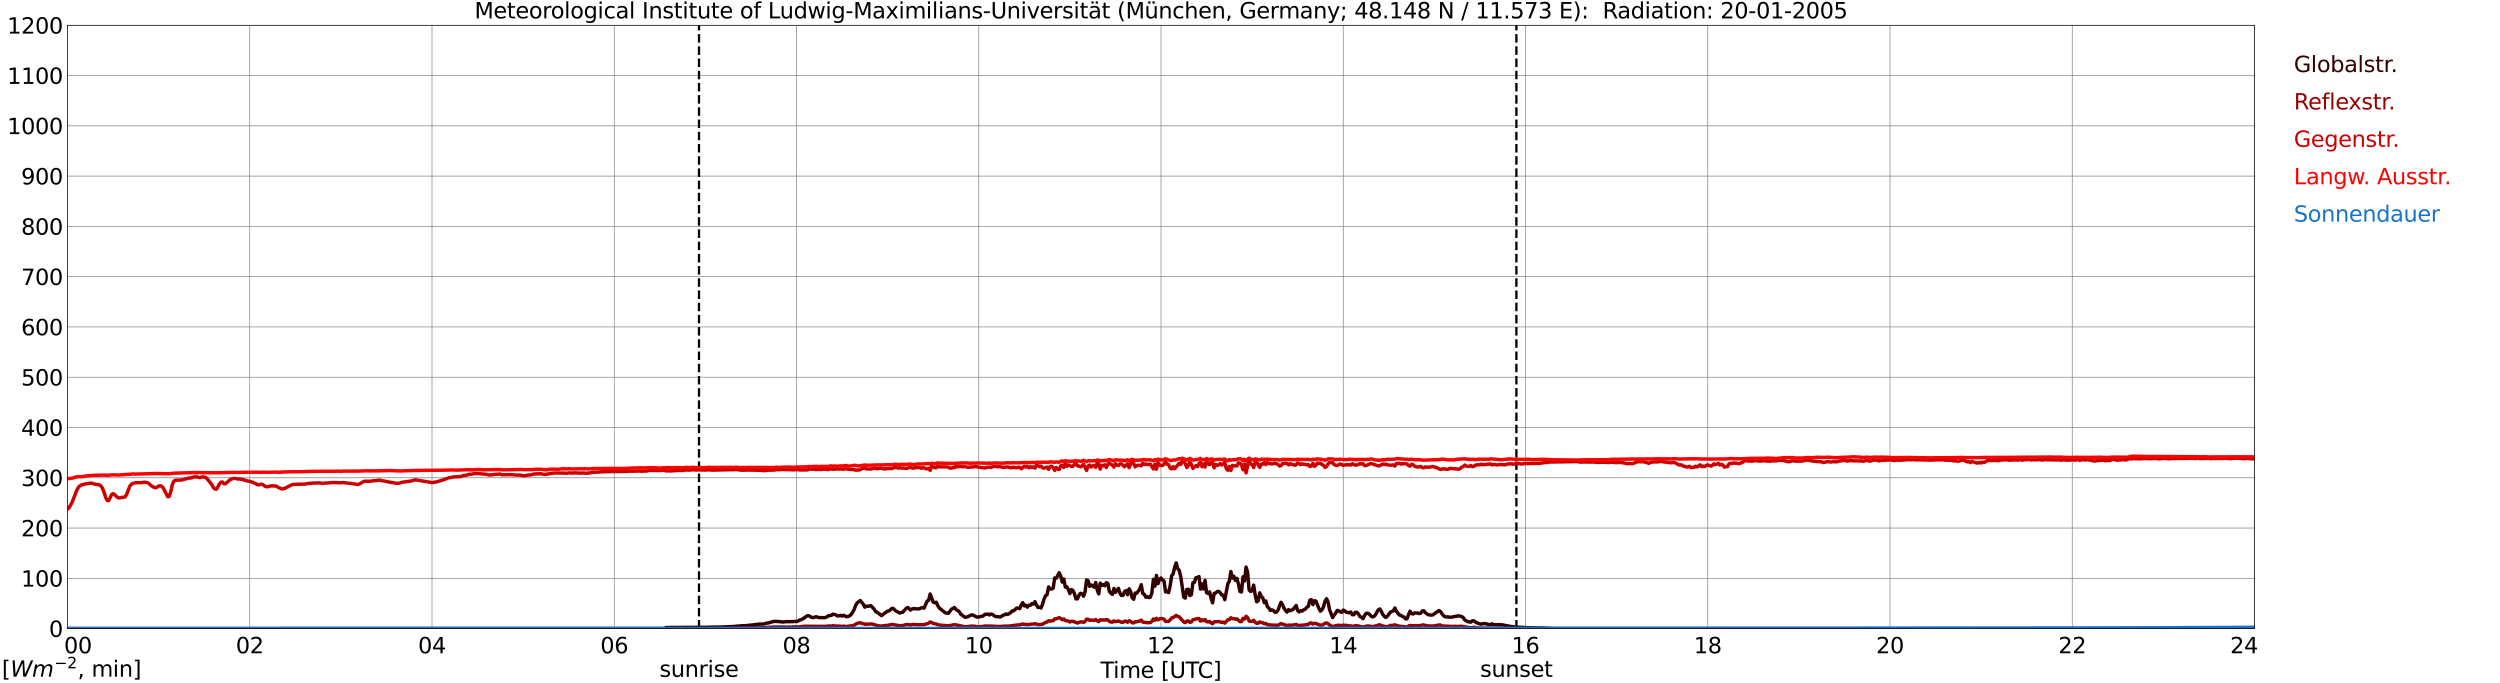 <?xml version="1.0" encoding="utf-8" standalone="no"?>
<!DOCTYPE svg PUBLIC "-//W3C//DTD SVG 1.1//EN"
  "http://www.w3.org/Graphics/SVG/1.1/DTD/svg11.dtd">
<svg xmlns:xlink="http://www.w3.org/1999/xlink" width="1085.4pt" height="296.64pt" viewBox="0 0 1085.4 296.64" xmlns="http://www.w3.org/2000/svg" version="1.1">
 <defs>
  <style type="text/css">*{stroke-linejoin: round; stroke-linecap: butt}</style>
 </defs>
 <g id="figure_1">
  <g id="patch_1">
   <path d="M 0 296.64 
L 1085.4 296.64 
L 1085.4 0 
L 0 0 
z
" style="fill: #ffffff"/>
  </g>
  <g id="axes_1">
   <g id="patch_2">
    <path d="M 29.306 272.909 
L 978.814 272.909 
L 978.814 10.976 
L 29.306 10.976 
z
" style="fill: #ffffff"/>
   </g>
   <g id="patch_3">
    <path d="M 978.814 272.909 
L 978.814 272.909 
L 978.814 10.976 
L 978.814 10.976 
z
" clip-path="url(#p7c58ad4e5c)" style="fill: #d3d3d3; opacity: 0.25; stroke: #d3d3d3; stroke-linejoin: miter"/>
   </g>
   <g id="matplotlib.axis_1">
    <g id="xtick_1">
     <g id="line2d_1">
      <path d="M 29.306 272.909 
L 29.306 10.976 
" clip-path="url(#p7c58ad4e5c)" style="fill: none; stroke: #808080; stroke-width: 0.3; stroke-linecap: square"/>
     </g>
     <g id="line2d_2"/>
     <g id="text_1">
      <!--    00 -->
      <g transform="translate(18.733 283.627) scale(0.095 -0.095)">
       <defs>
        <path id="DejaVuSans-20" transform="scale(0.016)"/>
        <path id="DejaVuSans-30" d="M 2034 4250 
Q 1547 4250 1301 3770 
Q 1056 3291 1056 2328 
Q 1056 1369 1301 889 
Q 1547 409 2034 409 
Q 2525 409 2770 889 
Q 3016 1369 3016 2328 
Q 3016 3291 2770 3770 
Q 2525 4250 2034 4250 
z
M 2034 4750 
Q 2819 4750 3233 4129 
Q 3647 3509 3647 2328 
Q 3647 1150 3233 529 
Q 2819 -91 2034 -91 
Q 1250 -91 836 529 
Q 422 1150 422 2328 
Q 422 3509 836 4129 
Q 1250 4750 2034 4750 
z
" transform="scale(0.016)"/>
       </defs>
       <use xlink:href="#DejaVuSans-20"/>
       <use xlink:href="#DejaVuSans-20" transform="translate(31.787 0)"/>
       <use xlink:href="#DejaVuSans-20" transform="translate(63.574 0)"/>
       <use xlink:href="#DejaVuSans-30" transform="translate(95.361 0)"/>
       <use xlink:href="#DejaVuSans-30" transform="translate(158.984 0)"/>
      </g>
     </g>
    </g>
    <g id="xtick_2">
     <g id="line2d_3">
      <path d="M 108.431 272.909 
L 108.431 10.976 
" clip-path="url(#p7c58ad4e5c)" style="fill: none; stroke: #808080; stroke-width: 0.3; stroke-linecap: square"/>
     </g>
     <g id="line2d_4"/>
     <g id="text_2">
      <!-- 02 -->
      <g transform="translate(102.387 283.627) scale(0.095 -0.095)">
       <defs>
        <path id="DejaVuSans-32" d="M 1228 531 
L 3431 531 
L 3431 0 
L 469 0 
L 469 531 
Q 828 903 1448 1529 
Q 2069 2156 2228 2338 
Q 2531 2678 2651 2914 
Q 2772 3150 2772 3378 
Q 2772 3750 2511 3984 
Q 2250 4219 1831 4219 
Q 1534 4219 1204 4116 
Q 875 4013 500 3803 
L 500 4441 
Q 881 4594 1212 4672 
Q 1544 4750 1819 4750 
Q 2544 4750 2975 4387 
Q 3406 4025 3406 3419 
Q 3406 3131 3298 2873 
Q 3191 2616 2906 2266 
Q 2828 2175 2409 1742 
Q 1991 1309 1228 531 
z
" transform="scale(0.016)"/>
       </defs>
       <use xlink:href="#DejaVuSans-30"/>
       <use xlink:href="#DejaVuSans-32" transform="translate(63.623 0)"/>
      </g>
     </g>
    </g>
    <g id="xtick_3">
     <g id="line2d_5">
      <path d="M 187.557 272.909 
L 187.557 10.976 
" clip-path="url(#p7c58ad4e5c)" style="fill: none; stroke: #808080; stroke-width: 0.3; stroke-linecap: square"/>
     </g>
     <g id="line2d_6"/>
     <g id="text_3">
      <!-- 04 -->
      <g transform="translate(181.513 283.627) scale(0.095 -0.095)">
       <defs>
        <path id="DejaVuSans-34" d="M 2419 4116 
L 825 1625 
L 2419 1625 
L 2419 4116 
z
M 2253 4666 
L 3047 4666 
L 3047 1625 
L 3713 1625 
L 3713 1100 
L 3047 1100 
L 3047 0 
L 2419 0 
L 2419 1100 
L 313 1100 
L 313 1709 
L 2253 4666 
z
" transform="scale(0.016)"/>
       </defs>
       <use xlink:href="#DejaVuSans-30"/>
       <use xlink:href="#DejaVuSans-34" transform="translate(63.623 0)"/>
      </g>
     </g>
    </g>
    <g id="xtick_4">
     <g id="line2d_7">
      <path d="M 266.683 272.909 
L 266.683 10.976 
" clip-path="url(#p7c58ad4e5c)" style="fill: none; stroke: #808080; stroke-width: 0.3; stroke-linecap: square"/>
     </g>
     <g id="line2d_8"/>
     <g id="text_4">
      <!-- 06 -->
      <g transform="translate(260.638 283.627) scale(0.095 -0.095)">
       <defs>
        <path id="DejaVuSans-36" d="M 2113 2584 
Q 1688 2584 1439 2293 
Q 1191 2003 1191 1497 
Q 1191 994 1439 701 
Q 1688 409 2113 409 
Q 2538 409 2786 701 
Q 3034 994 3034 1497 
Q 3034 2003 2786 2293 
Q 2538 2584 2113 2584 
z
M 3366 4563 
L 3366 3988 
Q 3128 4100 2886 4159 
Q 2644 4219 2406 4219 
Q 1781 4219 1451 3797 
Q 1122 3375 1075 2522 
Q 1259 2794 1537 2939 
Q 1816 3084 2150 3084 
Q 2853 3084 3261 2657 
Q 3669 2231 3669 1497 
Q 3669 778 3244 343 
Q 2819 -91 2113 -91 
Q 1303 -91 875 529 
Q 447 1150 447 2328 
Q 447 3434 972 4092 
Q 1497 4750 2381 4750 
Q 2619 4750 2861 4703 
Q 3103 4656 3366 4563 
z
" transform="scale(0.016)"/>
       </defs>
       <use xlink:href="#DejaVuSans-30"/>
       <use xlink:href="#DejaVuSans-36" transform="translate(63.623 0)"/>
      </g>
     </g>
    </g>
    <g id="xtick_5">
     <g id="line2d_9">
      <path d="M 345.808 272.909 
L 345.808 10.976 
" clip-path="url(#p7c58ad4e5c)" style="fill: none; stroke: #808080; stroke-width: 0.3; stroke-linecap: square"/>
     </g>
     <g id="line2d_10"/>
     <g id="text_5">
      <!-- 08 -->
      <g transform="translate(339.764 283.627) scale(0.095 -0.095)">
       <defs>
        <path id="DejaVuSans-38" d="M 2034 2216 
Q 1584 2216 1326 1975 
Q 1069 1734 1069 1313 
Q 1069 891 1326 650 
Q 1584 409 2034 409 
Q 2484 409 2743 651 
Q 3003 894 3003 1313 
Q 3003 1734 2745 1975 
Q 2488 2216 2034 2216 
z
M 1403 2484 
Q 997 2584 770 2862 
Q 544 3141 544 3541 
Q 544 4100 942 4425 
Q 1341 4750 2034 4750 
Q 2731 4750 3128 4425 
Q 3525 4100 3525 3541 
Q 3525 3141 3298 2862 
Q 3072 2584 2669 2484 
Q 3125 2378 3379 2068 
Q 3634 1759 3634 1313 
Q 3634 634 3220 271 
Q 2806 -91 2034 -91 
Q 1263 -91 848 271 
Q 434 634 434 1313 
Q 434 1759 690 2068 
Q 947 2378 1403 2484 
z
M 1172 3481 
Q 1172 3119 1398 2916 
Q 1625 2713 2034 2713 
Q 2441 2713 2670 2916 
Q 2900 3119 2900 3481 
Q 2900 3844 2670 4047 
Q 2441 4250 2034 4250 
Q 1625 4250 1398 4047 
Q 1172 3844 1172 3481 
z
" transform="scale(0.016)"/>
       </defs>
       <use xlink:href="#DejaVuSans-30"/>
       <use xlink:href="#DejaVuSans-38" transform="translate(63.623 0)"/>
      </g>
     </g>
    </g>
    <g id="xtick_6">
     <g id="line2d_11">
      <path d="M 424.934 272.909 
L 424.934 10.976 
" clip-path="url(#p7c58ad4e5c)" style="fill: none; stroke: #808080; stroke-width: 0.3; stroke-linecap: square"/>
     </g>
     <g id="line2d_12"/>
     <g id="text_6">
      <!-- 10 -->
      <g transform="translate(418.89 283.627) scale(0.095 -0.095)">
       <defs>
        <path id="DejaVuSans-31" d="M 794 531 
L 1825 531 
L 1825 4091 
L 703 3866 
L 703 4441 
L 1819 4666 
L 2450 4666 
L 2450 531 
L 3481 531 
L 3481 0 
L 794 0 
L 794 531 
z
" transform="scale(0.016)"/>
       </defs>
       <use xlink:href="#DejaVuSans-31"/>
       <use xlink:href="#DejaVuSans-30" transform="translate(63.623 0)"/>
      </g>
     </g>
    </g>
    <g id="xtick_7">
     <g id="line2d_13">
      <path d="M 504.06 272.909 
L 504.06 10.976 
" clip-path="url(#p7c58ad4e5c)" style="fill: none; stroke: #808080; stroke-width: 0.3; stroke-linecap: square"/>
     </g>
     <g id="line2d_14"/>
     <g id="text_7">
      <!-- 12 -->
      <g transform="translate(498.015 283.627) scale(0.095 -0.095)">
       <use xlink:href="#DejaVuSans-31"/>
       <use xlink:href="#DejaVuSans-32" transform="translate(63.623 0)"/>
      </g>
     </g>
    </g>
    <g id="xtick_8">
     <g id="line2d_15">
      <path d="M 583.185 272.909 
L 583.185 10.976 
" clip-path="url(#p7c58ad4e5c)" style="fill: none; stroke: #808080; stroke-width: 0.3; stroke-linecap: square"/>
     </g>
     <g id="line2d_16"/>
     <g id="text_8">
      <!-- 14 -->
      <g transform="translate(577.141 283.627) scale(0.095 -0.095)">
       <use xlink:href="#DejaVuSans-31"/>
       <use xlink:href="#DejaVuSans-34" transform="translate(63.623 0)"/>
      </g>
     </g>
    </g>
    <g id="xtick_9">
     <g id="line2d_17">
      <path d="M 662.311 272.909 
L 662.311 10.976 
" clip-path="url(#p7c58ad4e5c)" style="fill: none; stroke: #808080; stroke-width: 0.3; stroke-linecap: square"/>
     </g>
     <g id="line2d_18"/>
     <g id="text_9">
      <!-- 16 -->
      <g transform="translate(656.267 283.627) scale(0.095 -0.095)">
       <use xlink:href="#DejaVuSans-31"/>
       <use xlink:href="#DejaVuSans-36" transform="translate(63.623 0)"/>
      </g>
     </g>
    </g>
    <g id="xtick_10">
     <g id="line2d_19">
      <path d="M 741.437 272.909 
L 741.437 10.976 
" clip-path="url(#p7c58ad4e5c)" style="fill: none; stroke: #808080; stroke-width: 0.3; stroke-linecap: square"/>
     </g>
     <g id="line2d_20"/>
     <g id="text_10">
      <!-- 18 -->
      <g transform="translate(735.392 283.627) scale(0.095 -0.095)">
       <use xlink:href="#DejaVuSans-31"/>
       <use xlink:href="#DejaVuSans-38" transform="translate(63.623 0)"/>
      </g>
     </g>
    </g>
    <g id="xtick_11">
     <g id="line2d_21">
      <path d="M 820.562 272.909 
L 820.562 10.976 
" clip-path="url(#p7c58ad4e5c)" style="fill: none; stroke: #808080; stroke-width: 0.3; stroke-linecap: square"/>
     </g>
     <g id="line2d_22"/>
     <g id="text_11">
      <!-- 20 -->
      <g transform="translate(814.518 283.627) scale(0.095 -0.095)">
       <use xlink:href="#DejaVuSans-32"/>
       <use xlink:href="#DejaVuSans-30" transform="translate(63.623 0)"/>
      </g>
     </g>
    </g>
    <g id="xtick_12">
     <g id="line2d_23">
      <path d="M 899.688 272.909 
L 899.688 10.976 
" clip-path="url(#p7c58ad4e5c)" style="fill: none; stroke: #808080; stroke-width: 0.3; stroke-linecap: square"/>
     </g>
     <g id="line2d_24"/>
     <g id="text_12">
      <!-- 22 -->
      <g transform="translate(893.644 283.627) scale(0.095 -0.095)">
       <use xlink:href="#DejaVuSans-32"/>
       <use xlink:href="#DejaVuSans-32" transform="translate(63.623 0)"/>
      </g>
     </g>
    </g>
    <g id="xtick_13">
     <g id="line2d_25">
      <path d="M 978.814 272.909 
L 978.814 10.976 
" clip-path="url(#p7c58ad4e5c)" style="fill: none; stroke: #808080; stroke-width: 0.3; stroke-linecap: square"/>
     </g>
     <g id="line2d_26"/>
     <g id="text_13">
      <!-- 24    -->
      <g transform="translate(968.241 283.627) scale(0.095 -0.095)">
       <use xlink:href="#DejaVuSans-32"/>
       <use xlink:href="#DejaVuSans-34" transform="translate(63.623 0)"/>
       <use xlink:href="#DejaVuSans-20" transform="translate(127.246 0)"/>
       <use xlink:href="#DejaVuSans-20" transform="translate(159.033 0)"/>
       <use xlink:href="#DejaVuSans-20" transform="translate(190.82 0)"/>
      </g>
     </g>
    </g>
    <g id="text_14">
     <!-- Time [UTC] -->
     <g transform="translate(477.806 294.322) scale(0.095 -0.095)">
      <defs>
       <path id="DejaVuSans-54" d="M -19 4666 
L 3928 4666 
L 3928 4134 
L 2272 4134 
L 2272 0 
L 1638 0 
L 1638 4134 
L -19 4134 
L -19 4666 
z
" transform="scale(0.016)"/>
       <path id="DejaVuSans-69" d="M 603 3500 
L 1178 3500 
L 1178 0 
L 603 0 
L 603 3500 
z
M 603 4863 
L 1178 4863 
L 1178 4134 
L 603 4134 
L 603 4863 
z
" transform="scale(0.016)"/>
       <path id="DejaVuSans-6d" d="M 3328 2828 
Q 3544 3216 3844 3400 
Q 4144 3584 4550 3584 
Q 5097 3584 5394 3201 
Q 5691 2819 5691 2113 
L 5691 0 
L 5113 0 
L 5113 2094 
Q 5113 2597 4934 2840 
Q 4756 3084 4391 3084 
Q 3944 3084 3684 2787 
Q 3425 2491 3425 1978 
L 3425 0 
L 2847 0 
L 2847 2094 
Q 2847 2600 2669 2842 
Q 2491 3084 2119 3084 
Q 1678 3084 1418 2786 
Q 1159 2488 1159 1978 
L 1159 0 
L 581 0 
L 581 3500 
L 1159 3500 
L 1159 2956 
Q 1356 3278 1631 3431 
Q 1906 3584 2284 3584 
Q 2666 3584 2933 3390 
Q 3200 3197 3328 2828 
z
" transform="scale(0.016)"/>
       <path id="DejaVuSans-65" d="M 3597 1894 
L 3597 1613 
L 953 1613 
Q 991 1019 1311 708 
Q 1631 397 2203 397 
Q 2534 397 2845 478 
Q 3156 559 3463 722 
L 3463 178 
Q 3153 47 2828 -22 
Q 2503 -91 2169 -91 
Q 1331 -91 842 396 
Q 353 884 353 1716 
Q 353 2575 817 3079 
Q 1281 3584 2069 3584 
Q 2775 3584 3186 3129 
Q 3597 2675 3597 1894 
z
M 3022 2063 
Q 3016 2534 2758 2815 
Q 2500 3097 2075 3097 
Q 1594 3097 1305 2825 
Q 1016 2553 972 2059 
L 3022 2063 
z
" transform="scale(0.016)"/>
       <path id="DejaVuSans-5b" d="M 550 4863 
L 1875 4863 
L 1875 4416 
L 1125 4416 
L 1125 -397 
L 1875 -397 
L 1875 -844 
L 550 -844 
L 550 4863 
z
" transform="scale(0.016)"/>
       <path id="DejaVuSans-55" d="M 556 4666 
L 1191 4666 
L 1191 1831 
Q 1191 1081 1462 751 
Q 1734 422 2344 422 
Q 2950 422 3222 751 
Q 3494 1081 3494 1831 
L 3494 4666 
L 4128 4666 
L 4128 1753 
Q 4128 841 3676 375 
Q 3225 -91 2344 -91 
Q 1459 -91 1007 375 
Q 556 841 556 1753 
L 556 4666 
z
" transform="scale(0.016)"/>
       <path id="DejaVuSans-43" d="M 4122 4306 
L 4122 3641 
Q 3803 3938 3442 4084 
Q 3081 4231 2675 4231 
Q 1875 4231 1450 3742 
Q 1025 3253 1025 2328 
Q 1025 1406 1450 917 
Q 1875 428 2675 428 
Q 3081 428 3442 575 
Q 3803 722 4122 1019 
L 4122 359 
Q 3791 134 3420 21 
Q 3050 -91 2638 -91 
Q 1578 -91 968 557 
Q 359 1206 359 2328 
Q 359 3453 968 4101 
Q 1578 4750 2638 4750 
Q 3056 4750 3426 4639 
Q 3797 4528 4122 4306 
z
" transform="scale(0.016)"/>
       <path id="DejaVuSans-5d" d="M 1947 4863 
L 1947 -844 
L 622 -844 
L 622 -397 
L 1369 -397 
L 1369 4416 
L 622 4416 
L 622 4863 
L 1947 4863 
z
" transform="scale(0.016)"/>
      </defs>
      <use xlink:href="#DejaVuSans-54"/>
      <use xlink:href="#DejaVuSans-69" transform="translate(57.959 0)"/>
      <use xlink:href="#DejaVuSans-6d" transform="translate(85.742 0)"/>
      <use xlink:href="#DejaVuSans-65" transform="translate(183.154 0)"/>
      <use xlink:href="#DejaVuSans-20" transform="translate(244.678 0)"/>
      <use xlink:href="#DejaVuSans-5b" transform="translate(276.465 0)"/>
      <use xlink:href="#DejaVuSans-55" transform="translate(315.479 0)"/>
      <use xlink:href="#DejaVuSans-54" transform="translate(388.672 0)"/>
      <use xlink:href="#DejaVuSans-43" transform="translate(443.881 0)"/>
      <use xlink:href="#DejaVuSans-5d" transform="translate(513.705 0)"/>
     </g>
    </g>
   </g>
   <g id="matplotlib.axis_2">
    <g id="ytick_1">
     <g id="line2d_27">
      <path d="M 29.306 272.909 
L 978.814 272.909 
" clip-path="url(#p7c58ad4e5c)" style="fill: none; stroke: #808080; stroke-width: 0.3; stroke-linecap: square"/>
     </g>
     <g id="line2d_28"/>
     <g id="text_15">
      <!-- 0 -->
      <g transform="translate(21.261 276.518) scale(0.095 -0.095)">
       <use xlink:href="#DejaVuSans-30"/>
      </g>
     </g>
    </g>
    <g id="ytick_2">
     <g id="line2d_29">
      <path d="M 29.306 251.081 
L 978.814 251.081 
" clip-path="url(#p7c58ad4e5c)" style="fill: none; stroke: #808080; stroke-width: 0.3; stroke-linecap: square"/>
     </g>
     <g id="line2d_30"/>
     <g id="text_16">
      <!-- 100 -->
      <g transform="translate(9.173 254.69) scale(0.095 -0.095)">
       <use xlink:href="#DejaVuSans-31"/>
       <use xlink:href="#DejaVuSans-30" transform="translate(63.623 0)"/>
       <use xlink:href="#DejaVuSans-30" transform="translate(127.246 0)"/>
      </g>
     </g>
    </g>
    <g id="ytick_3">
     <g id="line2d_31">
      <path d="M 29.306 229.253 
L 978.814 229.253 
" clip-path="url(#p7c58ad4e5c)" style="fill: none; stroke: #808080; stroke-width: 0.3; stroke-linecap: square"/>
     </g>
     <g id="line2d_32"/>
     <g id="text_17">
      <!-- 200 -->
      <g transform="translate(9.173 232.863) scale(0.095 -0.095)">
       <use xlink:href="#DejaVuSans-32"/>
       <use xlink:href="#DejaVuSans-30" transform="translate(63.623 0)"/>
       <use xlink:href="#DejaVuSans-30" transform="translate(127.246 0)"/>
      </g>
     </g>
    </g>
    <g id="ytick_4">
     <g id="line2d_33">
      <path d="M 29.306 207.426 
L 978.814 207.426 
" clip-path="url(#p7c58ad4e5c)" style="fill: none; stroke: #808080; stroke-width: 0.3; stroke-linecap: square"/>
     </g>
     <g id="line2d_34"/>
     <g id="text_18">
      <!-- 300 -->
      <g transform="translate(9.173 211.035) scale(0.095 -0.095)">
       <defs>
        <path id="DejaVuSans-33" d="M 2597 2516 
Q 3050 2419 3304 2112 
Q 3559 1806 3559 1356 
Q 3559 666 3084 287 
Q 2609 -91 1734 -91 
Q 1441 -91 1130 -33 
Q 819 25 488 141 
L 488 750 
Q 750 597 1062 519 
Q 1375 441 1716 441 
Q 2309 441 2620 675 
Q 2931 909 2931 1356 
Q 2931 1769 2642 2001 
Q 2353 2234 1838 2234 
L 1294 2234 
L 1294 2753 
L 1863 2753 
Q 2328 2753 2575 2939 
Q 2822 3125 2822 3475 
Q 2822 3834 2567 4026 
Q 2313 4219 1838 4219 
Q 1578 4219 1281 4162 
Q 984 4106 628 3988 
L 628 4550 
Q 988 4650 1302 4700 
Q 1616 4750 1894 4750 
Q 2613 4750 3031 4423 
Q 3450 4097 3450 3541 
Q 3450 3153 3228 2886 
Q 3006 2619 2597 2516 
z
" transform="scale(0.016)"/>
       </defs>
       <use xlink:href="#DejaVuSans-33"/>
       <use xlink:href="#DejaVuSans-30" transform="translate(63.623 0)"/>
       <use xlink:href="#DejaVuSans-30" transform="translate(127.246 0)"/>
      </g>
     </g>
    </g>
    <g id="ytick_5">
     <g id="line2d_35">
      <path d="M 29.306 185.598 
L 978.814 185.598 
" clip-path="url(#p7c58ad4e5c)" style="fill: none; stroke: #808080; stroke-width: 0.3; stroke-linecap: square"/>
     </g>
     <g id="line2d_36"/>
     <g id="text_19">
      <!-- 400 -->
      <g transform="translate(9.173 189.207) scale(0.095 -0.095)">
       <use xlink:href="#DejaVuSans-34"/>
       <use xlink:href="#DejaVuSans-30" transform="translate(63.623 0)"/>
       <use xlink:href="#DejaVuSans-30" transform="translate(127.246 0)"/>
      </g>
     </g>
    </g>
    <g id="ytick_6">
     <g id="line2d_37">
      <path d="M 29.306 163.77 
L 978.814 163.77 
" clip-path="url(#p7c58ad4e5c)" style="fill: none; stroke: #808080; stroke-width: 0.3; stroke-linecap: square"/>
     </g>
     <g id="line2d_38"/>
     <g id="text_20">
      <!-- 500 -->
      <g transform="translate(9.173 167.379) scale(0.095 -0.095)">
       <defs>
        <path id="DejaVuSans-35" d="M 691 4666 
L 3169 4666 
L 3169 4134 
L 1269 4134 
L 1269 2991 
Q 1406 3038 1543 3061 
Q 1681 3084 1819 3084 
Q 2600 3084 3056 2656 
Q 3513 2228 3513 1497 
Q 3513 744 3044 326 
Q 2575 -91 1722 -91 
Q 1428 -91 1123 -41 
Q 819 9 494 109 
L 494 744 
Q 775 591 1075 516 
Q 1375 441 1709 441 
Q 2250 441 2565 725 
Q 2881 1009 2881 1497 
Q 2881 1984 2565 2268 
Q 2250 2553 1709 2553 
Q 1456 2553 1204 2497 
Q 953 2441 691 2322 
L 691 4666 
z
" transform="scale(0.016)"/>
       </defs>
       <use xlink:href="#DejaVuSans-35"/>
       <use xlink:href="#DejaVuSans-30" transform="translate(63.623 0)"/>
       <use xlink:href="#DejaVuSans-30" transform="translate(127.246 0)"/>
      </g>
     </g>
    </g>
    <g id="ytick_7">
     <g id="line2d_39">
      <path d="M 29.306 141.942 
L 978.814 141.942 
" clip-path="url(#p7c58ad4e5c)" style="fill: none; stroke: #808080; stroke-width: 0.3; stroke-linecap: square"/>
     </g>
     <g id="line2d_40"/>
     <g id="text_21">
      <!-- 600 -->
      <g transform="translate(9.173 145.551) scale(0.095 -0.095)">
       <use xlink:href="#DejaVuSans-36"/>
       <use xlink:href="#DejaVuSans-30" transform="translate(63.623 0)"/>
       <use xlink:href="#DejaVuSans-30" transform="translate(127.246 0)"/>
      </g>
     </g>
    </g>
    <g id="ytick_8">
     <g id="line2d_41">
      <path d="M 29.306 120.114 
L 978.814 120.114 
" clip-path="url(#p7c58ad4e5c)" style="fill: none; stroke: #808080; stroke-width: 0.3; stroke-linecap: square"/>
     </g>
     <g id="line2d_42"/>
     <g id="text_22">
      <!-- 700 -->
      <g transform="translate(9.173 123.724) scale(0.095 -0.095)">
       <defs>
        <path id="DejaVuSans-37" d="M 525 4666 
L 3525 4666 
L 3525 4397 
L 1831 0 
L 1172 0 
L 2766 4134 
L 525 4134 
L 525 4666 
z
" transform="scale(0.016)"/>
       </defs>
       <use xlink:href="#DejaVuSans-37"/>
       <use xlink:href="#DejaVuSans-30" transform="translate(63.623 0)"/>
       <use xlink:href="#DejaVuSans-30" transform="translate(127.246 0)"/>
      </g>
     </g>
    </g>
    <g id="ytick_9">
     <g id="line2d_43">
      <path d="M 29.306 98.287 
L 978.814 98.287 
" clip-path="url(#p7c58ad4e5c)" style="fill: none; stroke: #808080; stroke-width: 0.3; stroke-linecap: square"/>
     </g>
     <g id="line2d_44"/>
     <g id="text_23">
      <!-- 800 -->
      <g transform="translate(9.173 101.896) scale(0.095 -0.095)">
       <use xlink:href="#DejaVuSans-38"/>
       <use xlink:href="#DejaVuSans-30" transform="translate(63.623 0)"/>
       <use xlink:href="#DejaVuSans-30" transform="translate(127.246 0)"/>
      </g>
     </g>
    </g>
    <g id="ytick_10">
     <g id="line2d_45">
      <path d="M 29.306 76.459 
L 978.814 76.459 
" clip-path="url(#p7c58ad4e5c)" style="fill: none; stroke: #808080; stroke-width: 0.3; stroke-linecap: square"/>
     </g>
     <g id="line2d_46"/>
     <g id="text_24">
      <!-- 900 -->
      <g transform="translate(9.173 80.068) scale(0.095 -0.095)">
       <defs>
        <path id="DejaVuSans-39" d="M 703 97 
L 703 672 
Q 941 559 1184 500 
Q 1428 441 1663 441 
Q 2288 441 2617 861 
Q 2947 1281 2994 2138 
Q 2813 1869 2534 1725 
Q 2256 1581 1919 1581 
Q 1219 1581 811 2004 
Q 403 2428 403 3163 
Q 403 3881 828 4315 
Q 1253 4750 1959 4750 
Q 2769 4750 3195 4129 
Q 3622 3509 3622 2328 
Q 3622 1225 3098 567 
Q 2575 -91 1691 -91 
Q 1453 -91 1209 -44 
Q 966 3 703 97 
z
M 1959 2075 
Q 2384 2075 2632 2365 
Q 2881 2656 2881 3163 
Q 2881 3666 2632 3958 
Q 2384 4250 1959 4250 
Q 1534 4250 1286 3958 
Q 1038 3666 1038 3163 
Q 1038 2656 1286 2365 
Q 1534 2075 1959 2075 
z
" transform="scale(0.016)"/>
       </defs>
       <use xlink:href="#DejaVuSans-39"/>
       <use xlink:href="#DejaVuSans-30" transform="translate(63.623 0)"/>
       <use xlink:href="#DejaVuSans-30" transform="translate(127.246 0)"/>
      </g>
     </g>
    </g>
    <g id="ytick_11">
     <g id="line2d_47">
      <path d="M 29.306 54.631 
L 978.814 54.631 
" clip-path="url(#p7c58ad4e5c)" style="fill: none; stroke: #808080; stroke-width: 0.3; stroke-linecap: square"/>
     </g>
     <g id="line2d_48"/>
     <g id="text_25">
      <!-- 1000 -->
      <g transform="translate(3.128 58.24) scale(0.095 -0.095)">
       <use xlink:href="#DejaVuSans-31"/>
       <use xlink:href="#DejaVuSans-30" transform="translate(63.623 0)"/>
       <use xlink:href="#DejaVuSans-30" transform="translate(127.246 0)"/>
       <use xlink:href="#DejaVuSans-30" transform="translate(190.869 0)"/>
      </g>
     </g>
    </g>
    <g id="ytick_12">
     <g id="line2d_49">
      <path d="M 29.306 32.803 
L 978.814 32.803 
" clip-path="url(#p7c58ad4e5c)" style="fill: none; stroke: #808080; stroke-width: 0.3; stroke-linecap: square"/>
     </g>
     <g id="line2d_50"/>
     <g id="text_26">
      <!-- 1100 -->
      <g transform="translate(3.128 36.413) scale(0.095 -0.095)">
       <use xlink:href="#DejaVuSans-31"/>
       <use xlink:href="#DejaVuSans-31" transform="translate(63.623 0)"/>
       <use xlink:href="#DejaVuSans-30" transform="translate(127.246 0)"/>
       <use xlink:href="#DejaVuSans-30" transform="translate(190.869 0)"/>
      </g>
     </g>
    </g>
    <g id="ytick_13">
     <g id="line2d_51">
      <path d="M 29.306 10.976 
L 978.814 10.976 
" clip-path="url(#p7c58ad4e5c)" style="fill: none; stroke: #808080; stroke-width: 0.3; stroke-linecap: square"/>
     </g>
     <g id="line2d_52"/>
     <g id="text_27">
      <!-- 1200 -->
      <g transform="translate(3.128 14.585) scale(0.095 -0.095)">
       <use xlink:href="#DejaVuSans-31"/>
       <use xlink:href="#DejaVuSans-32" transform="translate(63.623 0)"/>
       <use xlink:href="#DejaVuSans-30" transform="translate(127.246 0)"/>
       <use xlink:href="#DejaVuSans-30" transform="translate(190.869 0)"/>
      </g>
     </g>
    </g>
   </g>
   <g id="line2d_53">
    <path d="M 303.476 272.909 
L 303.476 10.976 
" clip-path="url(#p7c58ad4e5c)" style="fill: none; stroke-dasharray: 3.7,1.6; stroke-dashoffset: 0; stroke: #000000"/>
   </g>
   <g id="line2d_54">
    <path d="M 658.355 272.909 
L 658.355 10.976 
" clip-path="url(#p7c58ad4e5c)" style="fill: none; stroke-dasharray: 3.7,1.6; stroke-dashoffset: 0; stroke: #000000"/>
   </g>
   <g id="line2d_55">
    <path d="M 29.306 272.909 
L 288.442 272.909 
L 289.102 272.44 
L 306.905 272.348 
L 308.883 272.302 
L 313.499 272.21 
L 316.796 272.073 
L 318.774 271.981 
L 320.093 271.798 
L 320.752 271.844 
L 322.071 271.66 
L 323.39 271.66 
L 326.686 271.339 
L 329.983 270.929 
L 331.302 270.975 
L 332.621 270.608 
L 333.94 270.379 
L 335.918 269.785 
L 337.896 269.831 
L 339.874 270.058 
L 341.193 269.921 
L 344.49 269.877 
L 345.149 269.785 
L 345.808 269.831 
L 346.468 269.648 
L 347.127 269.189 
L 347.787 269.098 
L 349.105 268.321 
L 350.424 267.358 
L 351.083 267.314 
L 352.402 268.046 
L 353.062 268.183 
L 353.721 267.908 
L 354.38 267.771 
L 355.699 268.183 
L 356.359 268.091 
L 357.018 268.183 
L 358.337 268.137 
L 358.996 267.816 
L 359.655 267.358 
L 360.974 267.177 
L 361.634 266.627 
L 362.952 266.993 
L 363.612 267.404 
L 364.271 267.404 
L 364.93 267.177 
L 365.59 267.496 
L 366.249 267.131 
L 367.568 267.771 
L 368.227 267.633 
L 368.887 267.358 
L 369.546 266.764 
L 370.206 265.804 
L 370.865 264.523 
L 371.524 262.783 
L 372.184 261.685 
L 373.502 260.725 
L 374.821 262.37 
L 375.481 263.606 
L 376.14 263.15 
L 376.799 263.241 
L 378.118 262.966 
L 379.437 264.339 
L 380.096 265.483 
L 380.756 265.758 
L 382.734 267.269 
L 384.712 265.758 
L 385.371 265.3 
L 386.031 265.208 
L 387.349 264.064 
L 388.009 264.293 
L 388.668 265.07 
L 390.646 266.168 
L 391.306 265.896 
L 391.965 265.804 
L 393.284 264.293 
L 393.943 263.743 
L 394.603 264.11 
L 395.262 264.887 
L 395.921 264.431 
L 396.581 264.202 
L 397.899 264.339 
L 399.218 264.339 
L 399.878 263.927 
L 400.537 263.835 
L 401.196 264.018 
L 402.515 260.997 
L 403.175 260.633 
L 403.834 257.887 
L 405.153 261.41 
L 405.812 261.685 
L 406.471 261.456 
L 407.131 262.875 
L 407.79 263.973 
L 410.428 266.077 
L 411.746 266.26 
L 413.065 264.477 
L 413.725 264.202 
L 414.384 263.743 
L 415.043 264.66 
L 416.362 265.437 
L 417.022 266.535 
L 418.34 267.541 
L 419 268 
L 419.659 267.908 
L 420.318 267.679 
L 421.637 267.039 
L 422.297 266.993 
L 423.615 267.679 
L 424.275 267.954 
L 426.253 267.587 
L 426.912 267.358 
L 427.572 266.718 
L 428.231 266.718 
L 428.89 266.581 
L 429.55 266.993 
L 430.209 266.581 
L 430.869 266.718 
L 431.528 267.269 
L 432.187 267.633 
L 432.847 267.771 
L 433.506 267.725 
L 434.165 267.908 
L 434.825 267.587 
L 435.484 267.085 
L 436.144 266.948 
L 436.803 266.535 
L 437.462 266.764 
L 438.122 266.443 
L 438.781 265.987 
L 439.44 265.254 
L 440.1 265.208 
L 441.419 263.973 
L 442.737 264.202 
L 443.397 262.554 
L 444.056 261.639 
L 444.716 263.058 
L 445.375 262.737 
L 446.034 263.606 
L 446.694 262.783 
L 447.353 262.783 
L 448.012 262.052 
L 448.672 262.279 
L 449.331 261.227 
L 449.991 262.645 
L 450.65 263.743 
L 451.309 263.652 
L 451.969 263.973 
L 452.628 262.325 
L 453.287 260.083 
L 453.947 258.664 
L 454.606 258.162 
L 455.266 254.82 
L 455.925 255.691 
L 456.584 255.737 
L 457.244 255.37 
L 457.903 250.93 
L 458.563 251.068 
L 459.881 248.643 
L 460.541 250.153 
L 461.2 252.716 
L 461.859 251.389 
L 462.519 254.866 
L 463.178 254.774 
L 463.838 255.918 
L 464.497 257.704 
L 465.156 255.964 
L 465.816 256.331 
L 466.475 257.795 
L 467.134 259.991 
L 467.794 259.991 
L 468.453 258.389 
L 469.113 257.612 
L 469.772 257.749 
L 470.431 258.847 
L 471.091 256.927 
L 471.75 251.801 
L 472.409 252.12 
L 473.069 254.591 
L 473.728 253.951 
L 475.047 254.912 
L 475.706 252.899 
L 476.366 256.147 
L 477.025 257.841 
L 477.685 253.174 
L 478.344 254.181 
L 479.003 253.768 
L 479.663 254.318 
L 480.322 252.991 
L 480.981 253.31 
L 481.641 256.743 
L 482.3 257.52 
L 482.96 258.07 
L 483.619 255.508 
L 484.278 257.199 
L 485.597 255.462 
L 486.256 257.566 
L 486.916 258.572 
L 487.575 258.435 
L 488.235 256.835 
L 488.894 256.376 
L 489.553 258.208 
L 490.213 255.645 
L 490.872 256.789 
L 491.532 259.535 
L 492.191 260.174 
L 492.85 257.474 
L 493.51 257.566 
L 494.828 255.783 
L 495.488 253.86 
L 496.147 257.704 
L 496.807 257.979 
L 497.466 259.306 
L 498.125 259.031 
L 498.785 259.443 
L 499.444 259.306 
L 500.103 257.337 
L 500.763 251.526 
L 501.422 254.501 
L 502.082 249.832 
L 502.741 253.401 
L 503.4 251.618 
L 504.06 250.93 
L 504.719 251.801 
L 505.379 252.303 
L 506.038 257.018 
L 506.697 256.743 
L 507.357 257.291 
L 508.016 254.456 
L 508.675 250.016 
L 509.335 249.193 
L 509.994 246.264 
L 510.654 244.386 
L 511.313 246.857 
L 511.972 247.637 
L 512.632 250.383 
L 513.95 259.26 
L 514.61 259.67 
L 515.269 255.918 
L 515.929 255.826 
L 516.588 258.572 
L 517.247 258.162 
L 517.907 253.037 
L 518.566 252.808 
L 519.226 250.839 
L 519.885 250.793 
L 520.544 250.291 
L 521.204 255.783 
L 521.863 253.539 
L 522.522 255.691 
L 523.182 251.983 
L 523.841 257.337 
L 524.501 257.704 
L 525.16 256.972 
L 525.819 259.808 
L 526.479 261.731 
L 527.138 257.612 
L 527.797 257.474 
L 528.457 256.835 
L 529.116 256.743 
L 529.776 257.337 
L 530.435 258.299 
L 531.094 258.389 
L 531.754 260.358 
L 533.073 253.447 
L 533.732 252.303 
L 534.391 248.139 
L 535.051 250.976 
L 535.71 250.245 
L 536.369 251.983 
L 537.029 251.114 
L 537.688 253.631 
L 538.348 256.789 
L 539.007 257.018 
L 539.666 250.428 
L 540.326 252.212 
L 540.985 246.218 
L 541.644 248.322 
L 542.304 256.101 
L 542.963 256.789 
L 543.623 256.422 
L 544.282 254.043 
L 544.941 258.254 
L 545.601 261.272 
L 546.26 260.862 
L 546.919 257.383 
L 547.579 258.985 
L 548.238 259.581 
L 548.898 261.639 
L 549.557 260.908 
L 550.216 263.333 
L 550.876 263.973 
L 551.535 265.025 
L 552.195 264.752 
L 552.854 265.07 
L 553.513 265.804 
L 554.173 265.758 
L 554.832 264.933 
L 556.151 261.502 
L 556.81 262.462 
L 557.47 264.064 
L 558.129 265.025 
L 558.788 265.758 
L 559.448 264.66 
L 560.107 265.162 
L 561.426 264.568 
L 562.745 262.875 
L 563.404 265.07 
L 564.063 265.666 
L 564.723 265.116 
L 565.382 265.3 
L 566.042 264.706 
L 566.701 264.477 
L 567.36 263.652 
L 568.02 263.241 
L 568.679 260.587 
L 569.338 260.358 
L 569.998 262.508 
L 570.657 260.816 
L 571.317 260.952 
L 572.635 264.248 
L 573.295 265.345 
L 573.954 264.752 
L 574.613 263.425 
L 575.273 261.043 
L 575.932 259.945 
L 576.592 261.318 
L 577.251 264.752 
L 578.57 268.137 
L 579.229 267.039 
L 579.889 266.214 
L 580.548 265.025 
L 581.207 265.162 
L 581.867 265.666 
L 582.526 265.85 
L 583.185 264.887 
L 583.845 265.208 
L 584.504 265.85 
L 585.164 265.896 
L 585.823 266.077 
L 586.482 265.712 
L 587.142 266.902 
L 587.801 266.856 
L 588.46 265.85 
L 589.12 265.85 
L 589.779 266.581 
L 590.439 267.679 
L 591.098 267.954 
L 591.757 268.596 
L 592.417 267.269 
L 593.076 266.306 
L 593.736 266.214 
L 594.395 266.535 
L 595.054 267.269 
L 595.714 267.816 
L 596.373 267.725 
L 597.032 267.131 
L 598.351 264.841 
L 599.011 264.385 
L 599.67 265.3 
L 600.329 266.764 
L 600.989 267.541 
L 601.648 268.091 
L 602.307 267.587 
L 603.626 265.758 
L 604.945 265.208 
L 605.604 263.973 
L 606.264 265.437 
L 607.582 267.039 
L 608.242 267.177 
L 608.901 267.679 
L 609.561 267.862 
L 610.22 268.685 
L 610.879 268.639 
L 611.539 266.764 
L 612.198 265.345 
L 612.858 266.443 
L 613.517 266.581 
L 614.176 266.077 
L 614.836 266.168 
L 615.495 266.123 
L 616.154 266.398 
L 616.814 266.214 
L 617.473 265.254 
L 618.133 265.162 
L 618.792 265.987 
L 620.111 266.902 
L 621.429 267.085 
L 622.089 266.948 
L 624.726 265.07 
L 625.386 265.483 
L 626.045 266.489 
L 626.705 267.269 
L 627.364 267.725 
L 628.023 267.862 
L 628.683 267.816 
L 629.342 267.954 
L 630.001 267.954 
L 633.298 267.358 
L 634.617 267.679 
L 635.276 268.137 
L 635.936 269.144 
L 637.255 269.921 
L 638.573 270.104 
L 639.233 269.556 
L 639.892 269.51 
L 640.552 270.058 
L 641.87 270.7 
L 643.189 271.021 
L 643.848 270.746 
L 645.167 270.792 
L 645.827 271.021 
L 647.145 271.248 
L 647.805 270.837 
L 648.464 271.202 
L 649.783 271.248 
L 650.442 271.158 
L 651.102 271.248 
L 651.761 271.202 
L 656.377 272.073 
L 657.036 272.073 
L 657.695 272.256 
L 660.333 272.348 
L 661.652 272.44 
L 664.949 272.575 
L 670.224 272.667 
L 674.839 272.909 
L 978.154 272.909 
L 978.154 272.909 
" clip-path="url(#p7c58ad4e5c)" style="fill: none; stroke: #330000; stroke-width: 1.5; stroke-linecap: square"/>
   </g>
   <g id="line2d_56">
    <path d="M 29.306 272.909 
L 311.521 272.909 
L 312.839 272.73 
L 314.158 272.821 
L 319.433 272.821 
L 320.093 272.682 
L 324.049 272.636 
L 325.368 272.496 
L 326.686 272.59 
L 327.346 272.496 
L 328.005 272.59 
L 329.983 272.542 
L 331.961 272.45 
L 336.577 272.217 
L 341.193 272.263 
L 341.852 272.357 
L 342.512 272.217 
L 343.171 272.311 
L 344.49 272.171 
L 346.468 272.217 
L 349.105 271.892 
L 358.996 271.937 
L 359.655 271.752 
L 360.974 271.844 
L 361.634 271.612 
L 362.293 271.798 
L 363.612 271.798 
L 364.93 271.892 
L 365.59 271.937 
L 366.249 271.844 
L 367.568 272.031 
L 368.227 271.844 
L 368.887 271.844 
L 369.546 271.658 
L 370.206 271.612 
L 370.865 271.379 
L 372.184 270.634 
L 372.843 270.449 
L 373.502 270.401 
L 374.162 270.68 
L 374.821 270.728 
L 375.481 271.053 
L 376.14 270.96 
L 376.799 271.008 
L 378.118 270.868 
L 378.777 270.96 
L 380.756 271.566 
L 382.074 271.798 
L 382.734 271.798 
L 383.393 271.658 
L 384.053 271.658 
L 384.712 271.518 
L 385.371 271.518 
L 387.349 271.099 
L 389.987 271.566 
L 390.646 271.658 
L 391.965 271.612 
L 393.284 271.193 
L 393.943 271.147 
L 395.262 271.333 
L 396.581 271.099 
L 397.899 271.239 
L 401.196 271.193 
L 403.175 270.589 
L 403.834 270.03 
L 405.153 270.634 
L 405.812 270.82 
L 406.471 270.868 
L 407.131 271.239 
L 408.45 271.427 
L 411.746 271.706 
L 414.384 271.193 
L 416.362 271.566 
L 419 272.123 
L 420.318 272.031 
L 421.637 271.798 
L 422.297 271.892 
L 422.956 271.844 
L 424.275 272.077 
L 426.253 272.031 
L 427.572 271.798 
L 430.869 271.844 
L 432.187 271.937 
L 434.165 271.983 
L 436.803 271.798 
L 437.462 271.892 
L 442.078 271.287 
L 442.737 271.333 
L 443.397 271.053 
L 444.056 270.914 
L 444.716 271.099 
L 445.375 271.053 
L 446.034 271.193 
L 448.012 270.96 
L 448.672 270.96 
L 449.331 270.774 
L 450.65 271.193 
L 452.628 271.008 
L 453.947 270.215 
L 454.606 270.076 
L 455.266 269.471 
L 455.925 269.656 
L 457.244 269.471 
L 457.903 268.681 
L 458.563 268.681 
L 459.881 268.168 
L 460.541 268.541 
L 461.2 269.098 
L 461.859 268.727 
L 462.519 269.425 
L 463.838 269.611 
L 464.497 270.076 
L 465.156 269.704 
L 465.816 269.75 
L 467.794 270.495 
L 469.113 269.984 
L 469.772 269.984 
L 470.431 270.215 
L 471.091 269.796 
L 471.75 268.82 
L 472.409 268.82 
L 473.069 269.331 
L 473.728 269.192 
L 475.047 269.377 
L 475.706 268.96 
L 476.366 269.565 
L 477.025 269.89 
L 477.685 269.098 
L 478.344 269.237 
L 479.003 269.098 
L 479.663 269.237 
L 480.322 269.006 
L 480.981 269.146 
L 481.641 269.796 
L 482.3 270.03 
L 482.96 270.124 
L 483.619 269.565 
L 484.278 269.89 
L 485.597 269.611 
L 486.916 270.169 
L 487.575 270.169 
L 488.235 269.704 
L 488.894 269.704 
L 489.553 270.169 
L 490.213 269.517 
L 490.872 269.75 
L 491.532 270.355 
L 492.191 270.449 
L 492.85 269.936 
L 493.51 269.936 
L 494.828 269.611 
L 495.488 269.237 
L 496.147 270.076 
L 498.125 270.355 
L 499.444 270.309 
L 500.103 269.796 
L 500.763 268.727 
L 501.422 269.285 
L 502.082 268.447 
L 502.741 269.098 
L 503.4 268.727 
L 504.06 268.541 
L 504.719 268.587 
L 505.379 268.82 
L 506.038 269.796 
L 507.357 269.75 
L 508.016 269.146 
L 508.675 268.262 
L 509.335 268.122 
L 510.654 267.19 
L 511.313 267.655 
L 511.972 267.795 
L 513.291 269.331 
L 513.95 270.076 
L 514.61 270.309 
L 515.269 269.611 
L 515.929 269.611 
L 516.588 270.169 
L 517.247 270.03 
L 517.907 269.098 
L 519.885 268.587 
L 520.544 268.541 
L 521.204 269.656 
L 521.863 269.098 
L 522.522 269.517 
L 523.182 268.96 
L 523.841 269.89 
L 524.501 270.03 
L 525.16 269.844 
L 525.819 270.449 
L 526.479 270.774 
L 527.138 269.984 
L 529.116 269.844 
L 530.435 270.215 
L 531.094 270.124 
L 531.754 270.54 
L 533.073 269.098 
L 533.732 269.006 
L 534.391 268.214 
L 535.051 268.633 
L 535.71 268.541 
L 536.369 268.866 
L 537.029 268.681 
L 538.348 269.89 
L 539.007 269.844 
L 539.666 268.447 
L 540.326 268.772 
L 540.985 267.563 
L 541.644 268.122 
L 542.304 269.611 
L 542.963 269.796 
L 543.623 269.75 
L 544.282 269.331 
L 544.941 270.124 
L 545.601 270.634 
L 546.26 270.589 
L 546.919 269.984 
L 547.579 270.309 
L 548.238 270.401 
L 548.898 270.82 
L 549.557 270.68 
L 550.216 271.193 
L 552.195 271.379 
L 554.832 271.473 
L 556.151 270.728 
L 558.788 271.612 
L 559.448 271.379 
L 560.107 271.473 
L 562.085 271.287 
L 562.745 271.099 
L 563.404 271.473 
L 564.063 271.612 
L 564.723 271.427 
L 565.382 271.518 
L 566.042 271.333 
L 566.701 271.333 
L 567.36 271.147 
L 568.02 271.099 
L 568.679 270.54 
L 569.338 270.449 
L 569.998 270.914 
L 570.657 270.634 
L 571.317 270.68 
L 572.635 271.239 
L 573.295 271.379 
L 573.954 271.379 
L 574.613 271.099 
L 575.273 270.589 
L 575.932 270.449 
L 576.592 270.774 
L 577.251 271.333 
L 578.57 272.077 
L 579.889 271.658 
L 581.207 271.427 
L 581.867 271.566 
L 582.526 271.566 
L 583.185 271.427 
L 584.504 271.518 
L 585.823 271.752 
L 586.482 271.706 
L 587.142 271.937 
L 587.801 271.844 
L 588.46 271.612 
L 589.779 271.752 
L 590.439 271.983 
L 591.757 272.217 
L 593.736 271.752 
L 595.054 271.892 
L 595.714 272.077 
L 597.032 271.798 
L 599.011 271.239 
L 599.67 271.566 
L 601.648 272.123 
L 602.307 272.077 
L 602.967 271.892 
L 603.626 271.518 
L 604.286 271.566 
L 605.604 271.287 
L 607.582 271.892 
L 608.901 271.983 
L 610.879 272.217 
L 611.539 271.752 
L 612.198 271.566 
L 613.517 271.658 
L 616.814 271.612 
L 617.473 271.333 
L 618.133 271.333 
L 618.792 271.566 
L 620.77 271.798 
L 622.748 271.752 
L 624.726 271.333 
L 625.386 271.379 
L 626.045 271.752 
L 630.661 271.983 
L 631.32 271.892 
L 631.98 271.983 
L 634.617 271.892 
L 637.914 272.496 
L 638.573 272.542 
L 639.233 272.402 
L 640.552 272.402 
L 641.87 272.682 
L 646.486 272.682 
L 647.145 272.821 
L 647.805 272.682 
L 648.464 272.776 
L 651.761 272.636 
L 653.08 272.776 
L 657.036 272.87 
L 659.014 272.909 
L 978.154 272.909 
L 978.154 272.909 
" clip-path="url(#p7c58ad4e5c)" style="fill: none; stroke: #990000; stroke-width: 1.5; stroke-linecap: square"/>
   </g>
   <g id="line2d_57">
    <path d="M 29.306 221.009 
L 29.965 220.481 
L 31.284 218.145 
L 33.262 213.037 
L 33.921 211.778 
L 34.581 211.047 
L 35.24 210.606 
L 36.559 210.204 
L 39.197 209.774 
L 39.856 209.831 
L 41.834 210.335 
L 42.493 210.357 
L 43.153 210.545 
L 43.812 210.94 
L 44.472 211.953 
L 45.131 213.612 
L 45.79 215.711 
L 46.45 217.187 
L 47.109 217.399 
L 47.768 216.22 
L 48.428 214.747 
L 49.087 214.336 
L 49.747 214.736 
L 51.065 215.973 
L 51.725 216.196 
L 54.362 215.714 
L 55.022 214.509 
L 56.34 211.121 
L 57 210.278 
L 57.659 209.892 
L 58.319 209.696 
L 60.297 209.512 
L 60.956 209.573 
L 62.934 209.355 
L 64.253 209.619 
L 64.912 210.128 
L 65.572 210.837 
L 66.89 211.592 
L 67.55 211.785 
L 68.209 211.514 
L 68.869 211.031 
L 69.528 210.892 
L 70.187 211.123 
L 70.847 211.767 
L 72.825 215.681 
L 73.484 215.467 
L 74.144 213.443 
L 74.803 210.486 
L 75.462 208.912 
L 76.122 208.475 
L 77.441 208.449 
L 78.759 208.401 
L 82.056 207.526 
L 82.716 207.596 
L 84.034 207.068 
L 85.353 207.028 
L 86.672 207.345 
L 87.991 207.024 
L 89.309 207.26 
L 89.969 207.906 
L 91.947 210.396 
L 92.606 211.632 
L 93.266 212.311 
L 93.925 212.404 
L 94.584 211.392 
L 95.244 210.169 
L 95.903 209.344 
L 96.563 209.27 
L 97.222 210.034 
L 97.881 210.038 
L 99.2 208.89 
L 99.86 208.255 
L 101.178 207.746 
L 101.838 207.692 
L 102.497 207.773 
L 103.156 207.978 
L 103.816 207.938 
L 105.135 208.126 
L 107.772 208.921 
L 108.431 208.936 
L 109.75 209.423 
L 110.41 209.759 
L 111.069 209.944 
L 111.728 210.468 
L 112.388 210.475 
L 113.707 210.187 
L 114.366 210.577 
L 115.025 211.108 
L 115.685 211.352 
L 116.344 211.293 
L 117.663 210.949 
L 118.982 210.979 
L 119.641 211.005 
L 120.3 211.234 
L 120.96 211.717 
L 122.278 212.247 
L 122.938 212.234 
L 123.597 212.038 
L 126.894 210.37 
L 128.213 210.265 
L 131.51 210.189 
L 132.169 210.23 
L 133.488 209.953 
L 134.807 209.8 
L 136.785 209.696 
L 138.763 209.665 
L 140.082 209.879 
L 140.741 209.757 
L 142.06 209.709 
L 144.697 209.473 
L 147.994 209.626 
L 148.654 209.471 
L 152.61 209.94 
L 153.269 210.082 
L 153.929 210.099 
L 155.247 210.374 
L 155.907 210.215 
L 157.885 209.067 
L 158.544 208.888 
L 159.204 208.967 
L 159.863 208.905 
L 160.523 208.975 
L 162.501 208.67 
L 163.16 208.702 
L 164.479 208.419 
L 169.094 209.314 
L 171.732 209.781 
L 173.051 209.813 
L 173.71 209.674 
L 174.37 209.416 
L 178.326 208.875 
L 180.304 208.299 
L 187.557 209.517 
L 189.535 209.211 
L 192.832 208.207 
L 194.81 207.421 
L 195.47 207.358 
L 196.788 207.068 
L 199.426 206.952 
L 200.085 206.869 
L 201.404 206.4 
L 202.063 206.419 
L 204.042 205.865 
L 204.701 205.887 
L 206.02 205.59 
L 206.679 205.666 
L 207.339 205.564 
L 211.295 205.952 
L 212.614 206.273 
L 213.273 206.111 
L 213.932 206.118 
L 214.592 205.954 
L 215.91 205.893 
L 216.57 205.806 
L 217.229 205.832 
L 217.889 206.129 
L 220.526 206.087 
L 221.845 206.081 
L 224.482 206.277 
L 225.801 206.26 
L 227.12 206.533 
L 227.779 206.561 
L 229.098 206.293 
L 230.417 206.184 
L 231.736 205.806 
L 233.054 205.708 
L 233.714 205.756 
L 234.373 205.638 
L 235.692 205.856 
L 236.351 205.974 
L 237.011 205.948 
L 238.989 205.559 
L 239.648 205.537 
L 240.308 205.372 
L 242.945 205.372 
L 244.923 205.385 
L 245.583 205.478 
L 246.242 205.448 
L 246.901 205.306 
L 248.22 205.387 
L 249.539 205.299 
L 252.176 205.413 
L 253.495 205.356 
L 254.814 205.5 
L 255.473 205.339 
L 256.133 205.343 
L 257.451 204.998 
L 258.77 205.027 
L 261.408 204.821 
L 266.023 204.752 
L 271.298 204.66 
L 272.617 204.677 
L 273.277 204.518 
L 274.595 204.616 
L 275.255 204.498 
L 275.914 204.586 
L 277.892 204.461 
L 278.552 204.642 
L 279.211 204.514 
L 280.53 204.533 
L 281.849 204.243 
L 284.486 204.254 
L 285.805 204.306 
L 288.442 204.125 
L 289.102 204.485 
L 289.761 204.411 
L 291.08 204.461 
L 294.377 204.241 
L 296.355 204.278 
L 297.674 204.057 
L 299.652 204.099 
L 300.971 203.937 
L 302.289 204.09 
L 302.949 204.003 
L 306.246 204.092 
L 308.224 203.972 
L 308.883 204.123 
L 317.455 203.927 
L 318.774 203.937 
L 319.433 203.806 
L 322.071 204.16 
L 323.39 204.13 
L 324.708 204.066 
L 329.983 204.208 
L 331.961 204.35 
L 333.28 204.149 
L 335.918 204.114 
L 337.236 203.876 
L 337.896 203.951 
L 339.874 203.811 
L 341.193 203.874 
L 343.171 203.876 
L 343.83 204.001 
L 346.468 203.865 
L 347.127 204.031 
L 350.424 204.02 
L 351.743 203.632 
L 352.402 203.732 
L 353.062 203.71 
L 354.38 203.872 
L 355.04 203.78 
L 356.359 203.852 
L 358.337 203.665 
L 358.996 203.841 
L 359.655 203.863 
L 360.315 203.621 
L 360.974 203.575 
L 361.634 203.765 
L 362.952 203.601 
L 363.612 203.536 
L 364.271 203.693 
L 365.59 203.555 
L 366.249 203.772 
L 366.909 203.457 
L 368.227 203.743 
L 369.546 203.811 
L 370.206 203.909 
L 370.865 203.863 
L 371.524 204.167 
L 372.184 204.025 
L 372.843 204.112 
L 373.502 203.885 
L 374.162 203.483 
L 375.481 203.149 
L 376.14 203.638 
L 377.459 203.599 
L 378.118 203.63 
L 379.437 203.283 
L 380.096 203.298 
L 380.756 203.521 
L 382.074 203.28 
L 382.734 203.246 
L 383.393 203.562 
L 384.053 203.588 
L 385.371 203.451 
L 386.031 203.379 
L 387.349 203.449 
L 388.009 203.077 
L 388.668 202.909 
L 389.328 202.988 
L 389.987 203.252 
L 390.646 203.06 
L 391.306 203.197 
L 391.965 203.171 
L 392.624 203.324 
L 393.943 203.359 
L 394.603 202.994 
L 395.262 202.835 
L 395.921 203.217 
L 396.581 203.241 
L 397.24 203.047 
L 399.218 202.942 
L 399.878 203.285 
L 400.537 203.099 
L 401.196 203.108 
L 401.856 203.501 
L 402.515 203.558 
L 403.175 203.28 
L 403.834 204.221 
L 404.493 202.431 
L 405.153 202.608 
L 405.812 203.025 
L 406.471 203.086 
L 407.131 202.294 
L 407.79 202.698 
L 411.087 202.711 
L 411.746 202.848 
L 412.406 203.228 
L 413.065 203.274 
L 413.725 202.97 
L 414.384 203.012 
L 415.043 202.44 
L 415.703 202.676 
L 416.362 202.65 
L 417.022 202.418 
L 417.681 202.626 
L 418.34 202.665 
L 419 202.549 
L 419.659 202.778 
L 420.318 202.874 
L 422.297 202.722 
L 423.615 202.578 
L 425.593 202.92 
L 427.572 203.18 
L 428.231 202.885 
L 428.89 202.905 
L 429.55 202.743 
L 430.209 202.979 
L 431.528 202.482 
L 432.187 202.44 
L 432.847 202.63 
L 434.165 202.63 
L 435.484 202.94 
L 437.462 202.717 
L 438.781 203.071 
L 439.44 203.012 
L 440.1 202.791 
L 440.759 203.025 
L 441.419 203.095 
L 442.078 202.864 
L 442.737 202.905 
L 443.397 203.536 
L 444.716 202.41 
L 445.375 202.791 
L 446.034 202.468 
L 446.694 203.095 
L 447.353 202.63 
L 448.012 202.929 
L 448.672 202.676 
L 449.331 203.228 
L 449.991 202.093 
L 450.65 202.154 
L 451.309 202.606 
L 451.969 202.364 
L 452.628 203.075 
L 453.287 203.256 
L 454.606 202.789 
L 455.266 203.782 
L 455.925 202.486 
L 456.584 202.473 
L 457.244 202.892 
L 457.903 204.219 
L 458.563 202.977 
L 459.222 203.671 
L 459.881 203.841 
L 460.541 202.198 
L 461.2 201.99 
L 461.859 202.938 
L 462.519 201.248 
L 463.178 202.449 
L 463.838 201.844 
L 464.497 202.104 
L 465.156 202.538 
L 465.816 202.451 
L 466.475 201.593 
L 467.134 201.222 
L 467.794 202.263 
L 468.453 202.335 
L 469.113 202.678 
L 469.772 202.274 
L 470.431 201.532 
L 471.75 204.232 
L 472.409 202.344 
L 473.069 201.91 
L 473.728 202.752 
L 474.388 202.191 
L 475.047 202.089 
L 475.706 202.912 
L 476.366 201.098 
L 477.025 201.453 
L 477.685 203.651 
L 478.344 202.032 
L 479.003 202.233 
L 479.663 201.798 
L 480.322 202.977 
L 480.981 201.654 
L 481.641 201.004 
L 482.3 201.576 
L 482.96 201.931 
L 483.619 202.787 
L 484.278 201.301 
L 484.938 201.925 
L 485.597 202.102 
L 486.256 201.44 
L 486.916 201.39 
L 488.235 202.632 
L 489.553 201.331 
L 490.213 203.016 
L 490.872 201.443 
L 491.532 200.799 
L 492.191 201.202 
L 492.85 202.702 
L 493.51 202.056 
L 494.828 202.008 
L 495.488 202.248 
L 496.147 201.095 
L 496.807 201.628 
L 497.466 201.486 
L 498.125 201.667 
L 498.785 201.665 
L 499.444 201.541 
L 500.763 203.63 
L 501.422 201.549 
L 502.082 203.678 
L 502.741 200.744 
L 503.4 202.025 
L 504.719 202.102 
L 505.379 201.453 
L 506.038 200.356 
L 506.697 201.571 
L 507.357 201.696 
L 508.016 203.206 
L 508.675 203.56 
L 509.335 202.599 
L 509.994 203.494 
L 511.972 201.104 
L 512.632 201.646 
L 513.291 199.873 
L 513.95 200.377 
L 514.61 201.288 
L 515.269 202.992 
L 515.929 202.034 
L 516.588 200.561 
L 517.247 201.646 
L 517.907 203.35 
L 519.226 202.1 
L 519.885 202.617 
L 520.544 201.32 
L 521.204 200.679 
L 521.863 202.628 
L 522.522 201.419 
L 523.182 202.759 
L 523.841 199.79 
L 524.501 201.427 
L 525.16 201.68 
L 525.819 200.768 
L 526.479 200.921 
L 527.138 203.115 
L 527.797 201.683 
L 528.457 202.054 
L 529.116 201.781 
L 529.776 201.279 
L 530.435 201.903 
L 531.754 200.674 
L 532.413 203.42 
L 533.073 204.162 
L 533.732 202.534 
L 534.391 204.28 
L 535.051 202.036 
L 535.71 202.329 
L 536.369 202.161 
L 537.029 202.309 
L 537.688 200.945 
L 538.348 201.109 
L 539.007 201.811 
L 539.666 203.964 
L 540.326 201.495 
L 540.985 205.31 
L 542.304 199.461 
L 542.963 201.384 
L 543.623 201.709 
L 544.282 203.012 
L 544.941 200.661 
L 545.601 200.604 
L 546.919 202.929 
L 547.579 201.501 
L 548.238 201.506 
L 548.898 200.855 
L 549.557 201.726 
L 550.216 200.757 
L 550.876 201.277 
L 551.535 201.242 
L 552.195 201.453 
L 552.854 201.342 
L 553.513 201.061 
L 554.832 201.635 
L 555.491 202.298 
L 556.151 202.191 
L 556.81 201.281 
L 558.129 201.122 
L 558.788 201.242 
L 559.448 201.831 
L 560.107 201.312 
L 560.766 201.637 
L 561.426 201.656 
L 562.085 201.982 
L 562.745 201.818 
L 563.404 200.969 
L 564.063 201.272 
L 564.723 201.731 
L 565.382 201.355 
L 566.042 201.615 
L 566.701 201.63 
L 567.36 201.859 
L 568.02 201.665 
L 568.679 202.527 
L 569.338 202.381 
L 569.998 201.154 
L 570.657 202.438 
L 571.317 201.984 
L 571.976 201.013 
L 572.635 201.146 
L 573.295 201.119 
L 573.954 201.674 
L 574.613 202.012 
L 575.273 202.927 
L 575.932 202.54 
L 576.592 201.384 
L 577.251 200.757 
L 577.91 200.908 
L 578.57 200.777 
L 579.229 201.713 
L 579.889 201.975 
L 580.548 202.062 
L 581.207 201.82 
L 581.867 201.436 
L 582.526 201.67 
L 583.185 202.071 
L 584.504 201.739 
L 585.164 201.82 
L 585.823 201.757 
L 586.482 201.886 
L 587.142 201.266 
L 587.801 201.7 
L 588.46 202.001 
L 589.12 201.835 
L 590.439 201.305 
L 591.098 201.475 
L 591.757 201.266 
L 592.417 202.134 
L 593.076 202.126 
L 595.054 201.277 
L 595.714 201.379 
L 598.351 202.246 
L 599.011 202.224 
L 600.329 201.451 
L 600.989 201.656 
L 601.648 201.508 
L 602.307 201.803 
L 603.626 201.99 
L 604.945 201.833 
L 605.604 202.34 
L 606.264 201.196 
L 607.582 201.146 
L 608.242 201.499 
L 608.901 201.298 
L 609.561 201.381 
L 610.22 201.253 
L 610.879 201.471 
L 611.539 202.137 
L 612.198 202.342 
L 612.858 201.541 
L 613.517 201.715 
L 614.176 202.42 
L 615.495 202.818 
L 616.814 202.495 
L 617.473 203.021 
L 618.133 203.071 
L 618.792 202.706 
L 619.451 202.85 
L 620.111 202.791 
L 620.77 202.872 
L 621.429 202.615 
L 622.089 202.523 
L 622.748 202.796 
L 623.408 202.894 
L 625.386 203.841 
L 626.045 203.603 
L 626.705 203.527 
L 628.023 203.765 
L 628.683 203.734 
L 629.342 203.346 
L 632.639 203.621 
L 633.298 203.71 
L 633.958 203.466 
L 634.617 202.813 
L 635.276 202.586 
L 635.936 201.907 
L 636.595 202.324 
L 637.255 202.464 
L 637.914 202.473 
L 638.573 202.093 
L 639.233 202.626 
L 639.892 202.434 
L 640.552 201.962 
L 641.211 201.811 
L 642.53 201.785 
L 643.189 201.499 
L 643.848 201.785 
L 644.508 201.67 
L 645.167 201.709 
L 645.827 201.501 
L 646.486 201.547 
L 647.145 201.36 
L 647.805 201.864 
L 648.464 201.656 
L 649.123 201.659 
L 649.783 201.862 
L 650.442 201.851 
L 651.102 201.656 
L 653.08 201.803 
L 653.739 201.761 
L 654.399 201.469 
L 656.377 201.377 
L 657.036 201.534 
L 657.695 201.36 
L 659.674 201.259 
L 660.333 201.475 
L 661.652 201.283 
L 665.608 201.2 
L 667.586 201.165 
L 668.246 201.202 
L 670.883 200.768 
L 671.542 200.805 
L 672.861 200.596 
L 683.411 200.434 
L 684.071 200.342 
L 686.708 200.679 
L 687.368 200.543 
L 689.346 200.622 
L 691.983 200.585 
L 693.302 200.777 
L 695.28 200.696 
L 696.599 200.709 
L 698.577 200.805 
L 699.236 200.659 
L 701.215 200.807 
L 701.874 200.877 
L 703.193 200.72 
L 705.171 201.002 
L 706.49 201.322 
L 707.149 201.22 
L 708.468 201.285 
L 709.127 201.211 
L 710.446 200.596 
L 711.105 200.471 
L 713.743 200.51 
L 714.402 200.724 
L 715.062 200.814 
L 715.721 201.15 
L 717.04 200.663 
L 718.358 200.543 
L 719.677 200.552 
L 720.996 200.338 
L 722.315 200.524 
L 725.612 200.945 
L 726.93 200.737 
L 728.909 201.881 
L 729.568 201.827 
L 730.227 201.899 
L 730.887 202.418 
L 731.546 202.482 
L 732.205 202.783 
L 732.865 202.687 
L 733.524 202.44 
L 734.184 202.99 
L 735.502 202.883 
L 736.162 202.401 
L 736.821 202.746 
L 738.14 201.805 
L 738.799 202.608 
L 739.459 202.32 
L 740.118 202.545 
L 740.777 202.047 
L 741.437 201.827 
L 742.756 202.372 
L 743.415 202.1 
L 744.074 201.379 
L 744.734 201.731 
L 746.052 201.183 
L 746.712 201.907 
L 747.371 201.611 
L 748.031 201.929 
L 748.69 202.82 
L 749.349 202.554 
L 750.009 202.569 
L 750.668 201.388 
L 751.327 201.139 
L 751.987 201.248 
L 752.646 200.965 
L 753.306 201.1 
L 753.965 201.106 
L 754.624 201.303 
L 755.284 201.264 
L 756.602 200.683 
L 757.262 200.177 
L 757.921 200.041 
L 760.559 200.216 
L 761.878 199.976 
L 763.856 200.187 
L 766.493 200.032 
L 767.153 200.203 
L 767.812 200.179 
L 768.471 200.275 
L 769.131 200.063 
L 771.109 200.107 
L 771.768 199.908 
L 773.087 199.895 
L 773.746 199.81 
L 775.065 200.115 
L 775.725 200.395 
L 777.043 200.443 
L 777.703 200.153 
L 778.362 200.039 
L 779.681 200.231 
L 782.318 200.174 
L 782.978 200.102 
L 784.296 199.705 
L 787.593 200.255 
L 789.572 200.443 
L 790.89 200.513 
L 791.55 200.807 
L 793.528 200.421 
L 794.847 200.585 
L 796.165 200.419 
L 796.825 200.521 
L 797.484 200.482 
L 798.803 200.089 
L 799.462 200.087 
L 800.122 199.921 
L 800.781 199.895 
L 802.1 200.185 
L 803.419 199.936 
L 804.737 200.096 
L 806.056 200.091 
L 806.715 200.146 
L 808.034 200.063 
L 808.694 200.257 
L 809.353 200.185 
L 810.012 199.899 
L 810.672 199.91 
L 811.99 200.238 
L 813.309 199.76 
L 814.628 199.814 
L 815.287 200.004 
L 815.947 200.035 
L 817.265 199.836 
L 817.925 199.906 
L 819.244 199.725 
L 821.222 199.723 
L 821.881 199.943 
L 823.2 199.871 
L 823.859 199.677 
L 824.519 199.917 
L 825.178 199.79 
L 827.156 199.668 
L 829.134 199.541 
L 829.794 199.622 
L 830.453 199.546 
L 832.431 199.681 
L 833.75 199.62 
L 835.728 199.742 
L 837.047 199.749 
L 839.025 199.768 
L 839.684 199.587 
L 840.344 199.688 
L 841.663 199.57 
L 842.322 199.696 
L 843.641 199.596 
L 844.3 199.74 
L 847.597 199.904 
L 848.256 200.137 
L 848.916 199.884 
L 849.575 200.233 
L 850.235 200.218 
L 850.894 200.076 
L 851.553 199.781 
L 852.872 199.768 
L 853.531 200.338 
L 854.191 200.524 
L 854.85 200.43 
L 855.51 200.827 
L 856.169 200.321 
L 858.147 201.015 
L 858.806 201.021 
L 859.466 200.718 
L 860.125 201.026 
L 860.785 200.622 
L 861.444 200.796 
L 862.763 200.006 
L 863.422 199.875 
L 864.082 199.984 
L 866.719 199.873 
L 867.378 200.046 
L 868.697 199.784 
L 869.357 199.681 
L 870.675 199.642 
L 871.335 199.596 
L 871.994 199.784 
L 873.313 199.788 
L 873.972 199.611 
L 874.632 199.709 
L 875.291 199.629 
L 875.95 199.784 
L 877.269 199.509 
L 877.929 199.814 
L 878.588 199.629 
L 881.225 199.456 
L 881.885 199.733 
L 882.544 199.563 
L 883.863 199.681 
L 885.182 199.504 
L 886.5 199.733 
L 887.819 199.57 
L 889.797 199.626 
L 893.094 199.661 
L 894.413 199.685 
L 895.072 199.814 
L 895.732 199.653 
L 896.391 199.655 
L 897.051 199.801 
L 898.369 199.755 
L 900.347 199.701 
L 901.007 199.799 
L 901.666 199.574 
L 902.326 199.539 
L 902.985 199.888 
L 903.644 199.622 
L 904.963 199.64 
L 905.622 199.72 
L 906.282 199.513 
L 907.601 199.814 
L 908.26 199.923 
L 908.919 200.161 
L 912.876 199.795 
L 913.535 199.875 
L 914.194 200.098 
L 914.854 199.805 
L 915.513 199.965 
L 916.173 199.893 
L 916.832 199.539 
L 917.491 199.452 
L 918.151 199.489 
L 918.81 199.781 
L 919.469 199.786 
L 920.129 199.602 
L 920.788 199.751 
L 921.448 199.53 
L 922.107 199.544 
L 922.766 199.725 
L 923.426 199.589 
L 924.745 199.094 
L 925.404 199.266 
L 926.063 199.109 
L 929.36 199.21 
L 931.338 199.024 
L 931.998 199.118 
L 932.657 199.037 
L 933.316 199.19 
L 934.635 199.039 
L 936.613 199.046 
L 937.273 199.268 
L 938.592 199.068 
L 939.91 198.991 
L 941.888 199.218 
L 942.548 198.963 
L 943.207 199.079 
L 952.438 198.983 
L 953.098 199.089 
L 954.417 198.887 
L 955.076 199.133 
L 957.054 199.02 
L 957.714 199.063 
L 959.032 198.959 
L 959.692 199.177 
L 960.351 199.061 
L 965.626 199.013 
L 966.285 198.919 
L 966.945 199.041 
L 967.604 199.037 
L 968.264 199.159 
L 970.242 198.954 
L 972.22 199 
L 973.539 199.041 
L 974.198 199.144 
L 974.857 199.011 
L 978.154 199.199 
L 978.154 199.199 
" clip-path="url(#p7c58ad4e5c)" style="fill: none; stroke: #cc0000; stroke-width: 1.5; stroke-linecap: square"/>
   </g>
   <g id="line2d_58">
    <path d="M 29.306 207.845 
L 31.284 207.642 
L 32.603 207.168 
L 33.921 206.95 
L 35.24 206.976 
L 37.878 206.585 
L 39.856 206.4 
L 41.175 206.356 
L 42.493 206.336 
L 45.131 206.266 
L 46.45 206.345 
L 47.109 206.352 
L 47.768 206.188 
L 50.406 206.181 
L 51.065 206.26 
L 55.681 205.933 
L 56.34 205.943 
L 57.659 205.754 
L 58.978 205.819 
L 67.55 205.59 
L 73.484 205.673 
L 75.462 205.439 
L 83.375 205.195 
L 84.694 205.177 
L 92.606 205.234 
L 93.925 205.26 
L 95.903 205.206 
L 97.881 205.173 
L 99.86 205.131 
L 103.816 205.086 
L 105.135 205.081 
L 111.069 204.996 
L 113.047 205.068 
L 114.366 205 
L 115.685 205.072 
L 120.3 204.946 
L 120.96 205.101 
L 122.938 204.92 
L 126.894 204.806 
L 129.532 204.817 
L 133.488 204.706 
L 136.125 204.632 
L 139.422 204.612 
L 146.016 204.592 
L 146.676 204.529 
L 147.994 204.66 
L 148.654 204.553 
L 149.972 204.551 
L 155.247 204.512 
L 155.907 204.566 
L 156.566 204.47 
L 157.226 204.507 
L 158.544 204.389 
L 160.523 204.442 
L 164.479 204.42 
L 169.754 204.28 
L 171.732 204.422 
L 173.051 204.448 
L 174.37 204.461 
L 176.348 204.365 
L 180.963 204.232 
L 192.173 204.149 
L 196.788 204.033 
L 198.107 204.121 
L 204.042 203.894 
L 204.701 203.985 
L 207.998 203.852 
L 209.976 203.959 
L 217.229 203.863 
L 217.889 203.992 
L 222.504 203.909 
L 225.142 203.865 
L 225.801 203.787 
L 227.12 203.874 
L 231.076 203.879 
L 233.054 203.708 
L 233.714 203.798 
L 234.373 203.689 
L 237.011 203.981 
L 238.989 203.704 
L 239.648 203.745 
L 240.308 203.665 
L 242.286 203.754 
L 244.264 203.494 
L 246.242 203.599 
L 246.901 203.51 
L 248.88 203.606 
L 250.198 203.562 
L 254.155 203.523 
L 255.473 203.573 
L 256.792 203.497 
L 257.451 203.418 
L 258.77 203.433 
L 266.023 203.346 
L 267.342 203.352 
L 269.32 203.398 
L 272.617 203.37 
L 273.277 203.243 
L 277.233 203.156 
L 277.892 203.045 
L 278.552 203.204 
L 279.87 203.171 
L 281.189 203.095 
L 283.167 203.056 
L 286.464 203.239 
L 287.783 203.093 
L 288.442 203.119 
L 289.761 202.994 
L 291.739 203.101 
L 293.717 203.021 
L 295.696 203.038 
L 296.355 203.108 
L 297.674 202.916 
L 299.652 202.964 
L 300.971 202.896 
L 302.289 203.016 
L 304.267 202.986 
L 305.586 203.06 
L 308.224 202.855 
L 308.883 202.968 
L 317.455 202.901 
L 318.774 202.953 
L 319.433 202.824 
L 320.752 202.973 
L 330.643 202.942 
L 333.28 202.957 
L 333.94 203.021 
L 335.258 202.964 
L 335.918 203.027 
L 337.236 202.822 
L 337.896 202.96 
L 339.874 202.822 
L 343.171 202.781 
L 344.49 202.944 
L 345.149 202.787 
L 350.424 202.654 
L 351.083 202.523 
L 351.743 202.599 
L 354.38 202.468 
L 355.04 202.556 
L 357.018 202.468 
L 357.677 202.534 
L 358.996 202.475 
L 359.655 202.543 
L 360.315 202.311 
L 360.974 202.259 
L 361.634 202.429 
L 362.293 202.292 
L 362.952 202.401 
L 364.271 202.361 
L 365.59 202.252 
L 366.249 202.307 
L 366.909 202.128 
L 367.568 202.158 
L 368.227 202.375 
L 370.206 202.163 
L 370.865 201.995 
L 372.843 202.32 
L 375.481 201.844 
L 376.14 201.995 
L 377.459 201.975 
L 378.777 201.938 
L 380.096 201.868 
L 381.415 201.864 
L 384.712 201.818 
L 385.371 201.735 
L 387.349 201.803 
L 388.668 201.53 
L 389.987 201.722 
L 391.965 201.58 
L 393.284 201.661 
L 393.943 201.617 
L 394.603 201.46 
L 395.262 201.484 
L 396.581 201.761 
L 398.559 201.419 
L 400.537 201.44 
L 403.175 201.264 
L 403.834 201.473 
L 404.493 201.115 
L 405.153 201.288 
L 405.812 201.316 
L 406.471 201.205 
L 407.131 200.916 
L 407.79 201.076 
L 413.725 201.222 
L 417.681 200.971 
L 418.34 201.041 
L 419 200.932 
L 421.637 201.152 
L 422.297 201.01 
L 422.956 201.102 
L 424.275 200.999 
L 428.89 201.119 
L 429.55 201.006 
L 430.209 201.202 
L 431.528 200.986 
L 435.484 201.104 
L 437.462 200.875 
L 438.781 201.008 
L 440.1 200.879 
L 441.419 200.967 
L 444.056 200.866 
L 444.716 200.762 
L 445.375 200.895 
L 448.672 200.77 
L 449.331 200.879 
L 450.65 200.622 
L 451.309 200.753 
L 453.287 200.655 
L 453.947 200.74 
L 454.606 200.672 
L 455.266 200.796 
L 455.925 200.462 
L 457.903 200.748 
L 458.563 200.5 
L 459.222 200.67 
L 459.881 200.674 
L 460.541 200.257 
L 461.2 200.094 
L 461.859 200.395 
L 462.519 200.024 
L 463.178 200.194 
L 465.156 200.246 
L 465.816 200.288 
L 466.475 200.067 
L 467.134 200.039 
L 467.794 200.196 
L 468.453 200.102 
L 469.113 200.259 
L 469.772 200.172 
L 470.431 199.825 
L 471.75 200.401 
L 472.409 200.07 
L 473.069 199.984 
L 473.728 200.139 
L 474.388 200.115 
L 475.047 199.928 
L 475.706 200.161 
L 476.366 199.714 
L 477.025 199.788 
L 477.685 200.198 
L 478.344 199.923 
L 479.003 200.013 
L 479.663 199.849 
L 480.322 200.067 
L 480.981 199.685 
L 481.641 199.509 
L 483.619 200.043 
L 484.278 199.609 
L 485.597 199.771 
L 487.575 199.81 
L 488.235 200.08 
L 489.553 199.598 
L 490.213 200.061 
L 491.532 199.389 
L 492.85 199.936 
L 493.51 199.792 
L 494.169 199.832 
L 494.828 199.698 
L 495.488 199.795 
L 496.147 199.5 
L 497.466 199.672 
L 499.444 199.633 
L 500.763 200.061 
L 501.422 199.557 
L 502.082 199.869 
L 502.741 199.332 
L 503.4 199.533 
L 504.719 199.736 
L 506.038 199.14 
L 508.016 199.93 
L 508.675 199.93 
L 509.335 199.65 
L 509.994 199.753 
L 511.313 199.334 
L 511.972 199.144 
L 512.632 199.214 
L 513.291 198.937 
L 513.95 199.214 
L 514.61 199.362 
L 515.269 199.738 
L 516.588 199.033 
L 517.907 199.744 
L 518.566 199.712 
L 519.226 199.413 
L 519.885 199.55 
L 521.204 199.052 
L 521.863 199.664 
L 522.522 199.458 
L 523.182 199.613 
L 523.841 199.085 
L 524.501 199.365 
L 525.16 199.485 
L 525.819 199.273 
L 526.479 199.321 
L 527.138 199.825 
L 527.797 199.474 
L 529.116 199.458 
L 529.776 199.341 
L 530.435 199.513 
L 531.754 199.286 
L 532.413 199.928 
L 533.073 200.059 
L 533.732 199.524 
L 534.391 199.823 
L 535.051 199.581 
L 537.029 199.522 
L 537.688 199.153 
L 538.348 199.166 
L 539.007 199.45 
L 539.666 200.002 
L 540.326 199.395 
L 540.985 200.159 
L 541.644 199.389 
L 542.304 198.908 
L 542.963 199.338 
L 544.282 199.685 
L 544.941 199.247 
L 545.601 199.349 
L 546.26 199.598 
L 546.919 199.723 
L 547.579 199.334 
L 548.238 199.413 
L 548.898 199.338 
L 549.557 199.533 
L 550.216 199.292 
L 550.876 199.441 
L 551.535 199.432 
L 552.195 199.55 
L 554.832 199.541 
L 555.491 199.733 
L 556.151 199.692 
L 556.81 199.439 
L 562.085 199.552 
L 562.745 199.517 
L 563.404 199.349 
L 564.063 199.38 
L 564.723 199.581 
L 565.382 199.391 
L 566.042 199.5 
L 568.02 199.421 
L 568.679 199.631 
L 569.338 199.644 
L 569.998 199.343 
L 570.657 199.559 
L 571.976 199.207 
L 573.295 199.397 
L 574.613 199.574 
L 575.273 199.808 
L 575.932 199.572 
L 576.592 199.214 
L 578.57 199.247 
L 579.229 199.478 
L 579.889 199.506 
L 580.548 199.406 
L 581.207 199.487 
L 581.867 199.384 
L 583.845 199.557 
L 584.504 199.568 
L 585.823 199.371 
L 587.801 199.471 
L 588.46 199.574 
L 589.779 199.491 
L 592.417 199.471 
L 593.076 199.52 
L 595.054 199.306 
L 595.714 199.306 
L 597.032 199.672 
L 599.011 199.832 
L 599.67 199.666 
L 600.989 199.616 
L 602.967 199.338 
L 603.626 199.504 
L 604.286 199.349 
L 605.604 199.378 
L 606.264 199.109 
L 607.582 199.142 
L 608.901 199.33 
L 609.561 199.303 
L 610.22 199.399 
L 610.879 199.338 
L 611.539 199.506 
L 612.858 199.393 
L 614.836 199.659 
L 615.495 199.546 
L 616.814 199.616 
L 617.473 199.803 
L 625.386 199.498 
L 626.045 199.292 
L 628.683 199.701 
L 630.001 199.629 
L 631.32 199.707 
L 631.98 199.452 
L 635.936 199.177 
L 636.595 199.349 
L 637.255 199.33 
L 637.914 199.467 
L 639.233 199.43 
L 639.892 199.41 
L 640.552 199.57 
L 641.87 199.354 
L 646.486 199.391 
L 647.145 199.207 
L 648.464 199.314 
L 651.761 199.602 
L 655.717 199.223 
L 657.695 199.423 
L 660.333 199.408 
L 662.311 199.423 
L 664.289 199.423 
L 664.949 199.559 
L 666.267 199.53 
L 670.224 199.389 
L 674.18 199.616 
L 685.389 199.723 
L 688.686 199.585 
L 692.643 199.613 
L 698.577 199.583 
L 699.236 199.413 
L 701.215 199.393 
L 701.874 199.421 
L 703.193 199.356 
L 717.699 199.234 
L 719.018 199.192 
L 725.612 199.238 
L 726.93 199.144 
L 728.909 199.29 
L 733.524 199.196 
L 735.502 199.19 
L 736.821 199.179 
L 739.459 199.312 
L 741.437 199.268 
L 742.756 199.349 
L 744.074 199.297 
L 746.052 199.288 
L 748.69 199.282 
L 750.668 199.153 
L 751.327 199.081 
L 753.965 199.201 
L 755.943 199.172 
L 757.262 199.146 
L 760.559 198.98 
L 765.834 198.965 
L 767.812 198.862 
L 769.79 198.976 
L 771.109 199.107 
L 771.768 198.961 
L 773.087 198.865 
L 774.406 198.71 
L 778.362 198.655 
L 779.021 198.836 
L 782.978 198.856 
L 784.296 198.629 
L 784.956 198.71 
L 785.615 198.614 
L 786.275 198.725 
L 788.253 198.601 
L 788.912 198.509 
L 792.209 198.598 
L 793.528 198.487 
L 796.825 198.712 
L 799.462 198.585 
L 802.759 198.443 
L 804.737 198.328 
L 806.715 198.437 
L 807.375 198.435 
L 808.694 198.651 
L 810.672 198.456 
L 811.99 198.642 
L 813.969 198.439 
L 815.287 198.491 
L 816.606 198.439 
L 818.584 198.518 
L 819.903 198.522 
L 820.562 198.638 
L 821.881 198.668 
L 823.2 198.664 
L 823.859 198.631 
L 825.178 198.677 
L 827.816 198.607 
L 829.134 198.627 
L 830.453 198.662 
L 839.025 198.788 
L 839.684 198.71 
L 841.663 198.732 
L 848.256 198.688 
L 849.575 198.644 
L 850.235 198.701 
L 850.894 198.59 
L 854.85 198.686 
L 856.169 198.655 
L 858.147 198.697 
L 860.125 198.664 
L 861.444 198.587 
L 862.763 198.62 
L 866.06 198.579 
L 874.632 198.561 
L 875.95 198.52 
L 879.907 198.489 
L 881.225 198.452 
L 882.544 198.5 
L 884.522 198.472 
L 885.841 198.432 
L 888.479 198.424 
L 890.457 198.419 
L 892.435 198.5 
L 893.754 198.437 
L 898.369 198.622 
L 902.326 198.529 
L 902.985 198.616 
L 903.644 198.535 
L 906.282 198.581 
L 912.216 198.491 
L 913.535 198.625 
L 916.173 198.566 
L 916.832 198.441 
L 923.426 198.515 
L 925.404 198.107 
L 926.723 198.055 
L 933.976 198.21 
L 935.954 198.171 
L 949.142 198.262 
L 952.438 198.293 
L 956.395 198.336 
L 957.054 198.267 
L 959.692 198.437 
L 961.01 198.352 
L 977.495 198.315 
L 978.154 198.369 
L 978.154 198.369 
" clip-path="url(#p7c58ad4e5c)" style="fill: none; stroke: #ff0000; stroke-width: 1.5; stroke-linecap: square"/>
   </g>
   <g id="line2d_59">
    <path d="M 29.306 272.909 
L 803.419 272.8 
L 807.375 272.778 
L 902.985 272.669 
L 906.941 272.647 
L 942.548 272.538 
L 947.163 272.494 
L 972.879 272.385 
L 977.495 272.341 
L 978.154 272.341 
L 978.154 272.341 
" clip-path="url(#p7c58ad4e5c)" style="fill: none; stroke: #1773cc; stroke-width: 1.5; stroke-linecap: square"/>
   </g>
   <g id="patch_4">
    <path d="M 29.306 272.909 
L 29.306 10.976 
" style="fill: none; stroke: #000000; stroke-width: 0.3; stroke-linejoin: miter; stroke-linecap: square"/>
   </g>
   <g id="patch_5">
    <path d="M 978.814 272.909 
L 978.814 10.976 
" style="fill: none; stroke: #000000; stroke-width: 0.3; stroke-linejoin: miter; stroke-linecap: square"/>
   </g>
   <g id="patch_6">
    <path d="M 29.306 272.909 
L 978.814 272.909 
" style="fill: none; stroke: #000000; stroke-width: 0.3; stroke-linejoin: miter; stroke-linecap: square"/>
   </g>
   <g id="patch_7">
    <path d="M 29.306 10.976 
L 978.814 10.976 
" style="fill: none; stroke: #000000; stroke-width: 0.3; stroke-linejoin: miter; stroke-linecap: square"/>
   </g>
   <g id="text_28">
    <!-- sunrise -->
    <g transform="translate(286.312 293.863) scale(0.095 -0.095)">
     <defs>
      <path id="DejaVuSans-73" d="M 2834 3397 
L 2834 2853 
Q 2591 2978 2328 3040 
Q 2066 3103 1784 3103 
Q 1356 3103 1142 2972 
Q 928 2841 928 2578 
Q 928 2378 1081 2264 
Q 1234 2150 1697 2047 
L 1894 2003 
Q 2506 1872 2764 1633 
Q 3022 1394 3022 966 
Q 3022 478 2636 193 
Q 2250 -91 1575 -91 
Q 1294 -91 989 -36 
Q 684 19 347 128 
L 347 722 
Q 666 556 975 473 
Q 1284 391 1588 391 
Q 1994 391 2212 530 
Q 2431 669 2431 922 
Q 2431 1156 2273 1281 
Q 2116 1406 1581 1522 
L 1381 1569 
Q 847 1681 609 1914 
Q 372 2147 372 2553 
Q 372 3047 722 3315 
Q 1072 3584 1716 3584 
Q 2034 3584 2315 3537 
Q 2597 3491 2834 3397 
z
" transform="scale(0.016)"/>
      <path id="DejaVuSans-75" d="M 544 1381 
L 544 3500 
L 1119 3500 
L 1119 1403 
Q 1119 906 1312 657 
Q 1506 409 1894 409 
Q 2359 409 2629 706 
Q 2900 1003 2900 1516 
L 2900 3500 
L 3475 3500 
L 3475 0 
L 2900 0 
L 2900 538 
Q 2691 219 2414 64 
Q 2138 -91 1772 -91 
Q 1169 -91 856 284 
Q 544 659 544 1381 
z
M 1991 3584 
L 1991 3584 
z
" transform="scale(0.016)"/>
      <path id="DejaVuSans-6e" d="M 3513 2113 
L 3513 0 
L 2938 0 
L 2938 2094 
Q 2938 2591 2744 2837 
Q 2550 3084 2163 3084 
Q 1697 3084 1428 2787 
Q 1159 2491 1159 1978 
L 1159 0 
L 581 0 
L 581 3500 
L 1159 3500 
L 1159 2956 
Q 1366 3272 1645 3428 
Q 1925 3584 2291 3584 
Q 2894 3584 3203 3211 
Q 3513 2838 3513 2113 
z
" transform="scale(0.016)"/>
      <path id="DejaVuSans-72" d="M 2631 2963 
Q 2534 3019 2420 3045 
Q 2306 3072 2169 3072 
Q 1681 3072 1420 2755 
Q 1159 2438 1159 1844 
L 1159 0 
L 581 0 
L 581 3500 
L 1159 3500 
L 1159 2956 
Q 1341 3275 1631 3429 
Q 1922 3584 2338 3584 
Q 2397 3584 2469 3576 
Q 2541 3569 2628 3553 
L 2631 2963 
z
" transform="scale(0.016)"/>
     </defs>
     <use xlink:href="#DejaVuSans-73"/>
     <use xlink:href="#DejaVuSans-75" transform="translate(52.1 0)"/>
     <use xlink:href="#DejaVuSans-6e" transform="translate(115.479 0)"/>
     <use xlink:href="#DejaVuSans-72" transform="translate(178.857 0)"/>
     <use xlink:href="#DejaVuSans-69" transform="translate(219.971 0)"/>
     <use xlink:href="#DejaVuSans-73" transform="translate(247.754 0)"/>
     <use xlink:href="#DejaVuSans-65" transform="translate(299.854 0)"/>
    </g>
   </g>
   <g id="text_29">
    <!-- sunset -->
    <g transform="translate(642.6 293.863) scale(0.095 -0.095)">
     <defs>
      <path id="DejaVuSans-74" d="M 1172 4494 
L 1172 3500 
L 2356 3500 
L 2356 3053 
L 1172 3053 
L 1172 1153 
Q 1172 725 1289 603 
Q 1406 481 1766 481 
L 2356 481 
L 2356 0 
L 1766 0 
Q 1100 0 847 248 
Q 594 497 594 1153 
L 594 3053 
L 172 3053 
L 172 3500 
L 594 3500 
L 594 4494 
L 1172 4494 
z
" transform="scale(0.016)"/>
     </defs>
     <use xlink:href="#DejaVuSans-73"/>
     <use xlink:href="#DejaVuSans-75" transform="translate(52.1 0)"/>
     <use xlink:href="#DejaVuSans-6e" transform="translate(115.479 0)"/>
     <use xlink:href="#DejaVuSans-73" transform="translate(178.857 0)"/>
     <use xlink:href="#DejaVuSans-65" transform="translate(230.957 0)"/>
     <use xlink:href="#DejaVuSans-74" transform="translate(292.48 0)"/>
    </g>
   </g>
   <g id="text_30">
    <!-- [$Wm^{-2}$, min] -->
    <g transform="translate(0.821 293.863) scale(0.095 -0.095)">
     <defs>
      <path id="DejaVuSans-Oblique-57" d="M 616 4666 
L 1228 4666 
L 1453 697 
L 3213 4666 
L 3916 4666 
L 4147 697 
L 5888 4666 
L 6528 4666 
L 4453 0 
L 3659 0 
L 3444 3891 
L 1697 0 
L 903 0 
L 616 4666 
z
" transform="scale(0.016)"/>
      <path id="DejaVuSans-Oblique-6d" d="M 5747 2113 
L 5338 0 
L 4763 0 
L 5166 2094 
Q 5191 2228 5203 2325 
Q 5216 2422 5216 2491 
Q 5216 2772 5059 2928 
Q 4903 3084 4622 3084 
Q 4203 3084 3875 2770 
Q 3547 2456 3450 1953 
L 3066 0 
L 2491 0 
L 2900 2094 
Q 2925 2209 2937 2307 
Q 2950 2406 2950 2484 
Q 2950 2769 2794 2926 
Q 2638 3084 2363 3084 
Q 1938 3084 1609 2770 
Q 1281 2456 1184 1953 
L 800 0 
L 225 0 
L 909 3500 
L 1484 3500 
L 1375 2956 
Q 1609 3263 1923 3423 
Q 2238 3584 2597 3584 
Q 2978 3584 3223 3384 
Q 3469 3184 3519 2828 
Q 3781 3197 4126 3390 
Q 4472 3584 4856 3584 
Q 5306 3584 5551 3325 
Q 5797 3066 5797 2591 
Q 5797 2488 5784 2364 
Q 5772 2241 5747 2113 
z
" transform="scale(0.016)"/>
      <path id="DejaVuSans-2212" d="M 678 2272 
L 4684 2272 
L 4684 1741 
L 678 1741 
L 678 2272 
z
" transform="scale(0.016)"/>
      <path id="DejaVuSans-2c" d="M 750 794 
L 1409 794 
L 1409 256 
L 897 -744 
L 494 -744 
L 750 256 
L 750 794 
z
" transform="scale(0.016)"/>
     </defs>
     <use xlink:href="#DejaVuSans-5b" transform="translate(0 0.766)"/>
     <use xlink:href="#DejaVuSans-Oblique-57" transform="translate(39.014 0.766)"/>
     <use xlink:href="#DejaVuSans-Oblique-6d" transform="translate(137.891 0.766)"/>
     <use xlink:href="#DejaVuSans-2212" transform="translate(239.953 39.047) scale(0.7)"/>
     <use xlink:href="#DejaVuSans-32" transform="translate(298.605 39.047) scale(0.7)"/>
     <use xlink:href="#DejaVuSans-2c" transform="translate(345.875 0.766)"/>
     <use xlink:href="#DejaVuSans-20" transform="translate(377.663 0.766)"/>
     <use xlink:href="#DejaVuSans-6d" transform="translate(409.45 0.766)"/>
     <use xlink:href="#DejaVuSans-69" transform="translate(506.862 0.766)"/>
     <use xlink:href="#DejaVuSans-6e" transform="translate(534.645 0.766)"/>
     <use xlink:href="#DejaVuSans-5d" transform="translate(598.024 0.766)"/>
    </g>
   </g>
   <g id="text_31">
    <!-- Globalstr. -->
    <g style="fill: #330000" transform="translate(995.905 31.291) scale(0.095 -0.095)">
     <defs>
      <path id="DejaVuSans-47" d="M 3809 666 
L 3809 1919 
L 2778 1919 
L 2778 2438 
L 4434 2438 
L 4434 434 
Q 4069 175 3628 42 
Q 3188 -91 2688 -91 
Q 1594 -91 976 548 
Q 359 1188 359 2328 
Q 359 3472 976 4111 
Q 1594 4750 2688 4750 
Q 3144 4750 3555 4637 
Q 3966 4525 4313 4306 
L 4313 3634 
Q 3963 3931 3569 4081 
Q 3175 4231 2741 4231 
Q 1884 4231 1454 3753 
Q 1025 3275 1025 2328 
Q 1025 1384 1454 906 
Q 1884 428 2741 428 
Q 3075 428 3337 486 
Q 3600 544 3809 666 
z
" transform="scale(0.016)"/>
      <path id="DejaVuSans-6c" d="M 603 4863 
L 1178 4863 
L 1178 0 
L 603 0 
L 603 4863 
z
" transform="scale(0.016)"/>
      <path id="DejaVuSans-6f" d="M 1959 3097 
Q 1497 3097 1228 2736 
Q 959 2375 959 1747 
Q 959 1119 1226 758 
Q 1494 397 1959 397 
Q 2419 397 2687 759 
Q 2956 1122 2956 1747 
Q 2956 2369 2687 2733 
Q 2419 3097 1959 3097 
z
M 1959 3584 
Q 2709 3584 3137 3096 
Q 3566 2609 3566 1747 
Q 3566 888 3137 398 
Q 2709 -91 1959 -91 
Q 1206 -91 779 398 
Q 353 888 353 1747 
Q 353 2609 779 3096 
Q 1206 3584 1959 3584 
z
" transform="scale(0.016)"/>
      <path id="DejaVuSans-62" d="M 3116 1747 
Q 3116 2381 2855 2742 
Q 2594 3103 2138 3103 
Q 1681 3103 1420 2742 
Q 1159 2381 1159 1747 
Q 1159 1113 1420 752 
Q 1681 391 2138 391 
Q 2594 391 2855 752 
Q 3116 1113 3116 1747 
z
M 1159 2969 
Q 1341 3281 1617 3432 
Q 1894 3584 2278 3584 
Q 2916 3584 3314 3078 
Q 3713 2572 3713 1747 
Q 3713 922 3314 415 
Q 2916 -91 2278 -91 
Q 1894 -91 1617 61 
Q 1341 213 1159 525 
L 1159 0 
L 581 0 
L 581 4863 
L 1159 4863 
L 1159 2969 
z
" transform="scale(0.016)"/>
      <path id="DejaVuSans-61" d="M 2194 1759 
Q 1497 1759 1228 1600 
Q 959 1441 959 1056 
Q 959 750 1161 570 
Q 1363 391 1709 391 
Q 2188 391 2477 730 
Q 2766 1069 2766 1631 
L 2766 1759 
L 2194 1759 
z
M 3341 1997 
L 3341 0 
L 2766 0 
L 2766 531 
Q 2569 213 2275 61 
Q 1981 -91 1556 -91 
Q 1019 -91 701 211 
Q 384 513 384 1019 
Q 384 1609 779 1909 
Q 1175 2209 1959 2209 
L 2766 2209 
L 2766 2266 
Q 2766 2663 2505 2880 
Q 2244 3097 1772 3097 
Q 1472 3097 1187 3025 
Q 903 2953 641 2809 
L 641 3341 
Q 956 3463 1253 3523 
Q 1550 3584 1831 3584 
Q 2591 3584 2966 3190 
Q 3341 2797 3341 1997 
z
" transform="scale(0.016)"/>
      <path id="DejaVuSans-2e" d="M 684 794 
L 1344 794 
L 1344 0 
L 684 0 
L 684 794 
z
" transform="scale(0.016)"/>
     </defs>
     <use xlink:href="#DejaVuSans-47"/>
     <use xlink:href="#DejaVuSans-6c" transform="translate(77.49 0)"/>
     <use xlink:href="#DejaVuSans-6f" transform="translate(105.273 0)"/>
     <use xlink:href="#DejaVuSans-62" transform="translate(166.455 0)"/>
     <use xlink:href="#DejaVuSans-61" transform="translate(229.932 0)"/>
     <use xlink:href="#DejaVuSans-6c" transform="translate(291.211 0)"/>
     <use xlink:href="#DejaVuSans-73" transform="translate(318.994 0)"/>
     <use xlink:href="#DejaVuSans-74" transform="translate(371.094 0)"/>
     <use xlink:href="#DejaVuSans-72" transform="translate(410.303 0)"/>
     <use xlink:href="#DejaVuSans-2e" transform="translate(442.291 0)"/>
    </g>
   </g>
   <g id="text_32">
    <!-- Reflexstr. -->
    <g style="fill: #990000" transform="translate(995.905 47.531) scale(0.095 -0.095)">
     <defs>
      <path id="DejaVuSans-52" d="M 2841 2188 
Q 3044 2119 3236 1894 
Q 3428 1669 3622 1275 
L 4263 0 
L 3584 0 
L 2988 1197 
Q 2756 1666 2539 1819 
Q 2322 1972 1947 1972 
L 1259 1972 
L 1259 0 
L 628 0 
L 628 4666 
L 2053 4666 
Q 2853 4666 3247 4331 
Q 3641 3997 3641 3322 
Q 3641 2881 3436 2590 
Q 3231 2300 2841 2188 
z
M 1259 4147 
L 1259 2491 
L 2053 2491 
Q 2509 2491 2742 2702 
Q 2975 2913 2975 3322 
Q 2975 3731 2742 3939 
Q 2509 4147 2053 4147 
L 1259 4147 
z
" transform="scale(0.016)"/>
      <path id="DejaVuSans-66" d="M 2375 4863 
L 2375 4384 
L 1825 4384 
Q 1516 4384 1395 4259 
Q 1275 4134 1275 3809 
L 1275 3500 
L 2222 3500 
L 2222 3053 
L 1275 3053 
L 1275 0 
L 697 0 
L 697 3053 
L 147 3053 
L 147 3500 
L 697 3500 
L 697 3744 
Q 697 4328 969 4595 
Q 1241 4863 1831 4863 
L 2375 4863 
z
" transform="scale(0.016)"/>
      <path id="DejaVuSans-78" d="M 3513 3500 
L 2247 1797 
L 3578 0 
L 2900 0 
L 1881 1375 
L 863 0 
L 184 0 
L 1544 1831 
L 300 3500 
L 978 3500 
L 1906 2253 
L 2834 3500 
L 3513 3500 
z
" transform="scale(0.016)"/>
     </defs>
     <use xlink:href="#DejaVuSans-52"/>
     <use xlink:href="#DejaVuSans-65" transform="translate(64.982 0)"/>
     <use xlink:href="#DejaVuSans-66" transform="translate(126.506 0)"/>
     <use xlink:href="#DejaVuSans-6c" transform="translate(161.711 0)"/>
     <use xlink:href="#DejaVuSans-65" transform="translate(189.494 0)"/>
     <use xlink:href="#DejaVuSans-78" transform="translate(249.268 0)"/>
     <use xlink:href="#DejaVuSans-73" transform="translate(308.447 0)"/>
     <use xlink:href="#DejaVuSans-74" transform="translate(360.547 0)"/>
     <use xlink:href="#DejaVuSans-72" transform="translate(399.756 0)"/>
     <use xlink:href="#DejaVuSans-2e" transform="translate(431.744 0)"/>
    </g>
   </g>
   <g id="text_33">
    <!-- Gegenstr. -->
    <g style="fill: #cc0000" transform="translate(995.905 63.771) scale(0.095 -0.095)">
     <defs>
      <path id="DejaVuSans-67" d="M 2906 1791 
Q 2906 2416 2648 2759 
Q 2391 3103 1925 3103 
Q 1463 3103 1205 2759 
Q 947 2416 947 1791 
Q 947 1169 1205 825 
Q 1463 481 1925 481 
Q 2391 481 2648 825 
Q 2906 1169 2906 1791 
z
M 3481 434 
Q 3481 -459 3084 -895 
Q 2688 -1331 1869 -1331 
Q 1566 -1331 1297 -1286 
Q 1028 -1241 775 -1147 
L 775 -588 
Q 1028 -725 1275 -790 
Q 1522 -856 1778 -856 
Q 2344 -856 2625 -561 
Q 2906 -266 2906 331 
L 2906 616 
Q 2728 306 2450 153 
Q 2172 0 1784 0 
Q 1141 0 747 490 
Q 353 981 353 1791 
Q 353 2603 747 3093 
Q 1141 3584 1784 3584 
Q 2172 3584 2450 3431 
Q 2728 3278 2906 2969 
L 2906 3500 
L 3481 3500 
L 3481 434 
z
" transform="scale(0.016)"/>
     </defs>
     <use xlink:href="#DejaVuSans-47"/>
     <use xlink:href="#DejaVuSans-65" transform="translate(77.49 0)"/>
     <use xlink:href="#DejaVuSans-67" transform="translate(139.014 0)"/>
     <use xlink:href="#DejaVuSans-65" transform="translate(202.49 0)"/>
     <use xlink:href="#DejaVuSans-6e" transform="translate(264.014 0)"/>
     <use xlink:href="#DejaVuSans-73" transform="translate(327.393 0)"/>
     <use xlink:href="#DejaVuSans-74" transform="translate(379.492 0)"/>
     <use xlink:href="#DejaVuSans-72" transform="translate(418.701 0)"/>
     <use xlink:href="#DejaVuSans-2e" transform="translate(450.689 0)"/>
    </g>
   </g>
   <g id="text_34">
    <!-- Langw. Ausstr. -->
    <g style="fill: #ff0000" transform="translate(995.905 80.01) scale(0.095 -0.095)">
     <defs>
      <path id="DejaVuSans-4c" d="M 628 4666 
L 1259 4666 
L 1259 531 
L 3531 531 
L 3531 0 
L 628 0 
L 628 4666 
z
" transform="scale(0.016)"/>
      <path id="DejaVuSans-77" d="M 269 3500 
L 844 3500 
L 1563 769 
L 2278 3500 
L 2956 3500 
L 3675 769 
L 4391 3500 
L 4966 3500 
L 4050 0 
L 3372 0 
L 2619 2869 
L 1863 0 
L 1184 0 
L 269 3500 
z
" transform="scale(0.016)"/>
      <path id="DejaVuSans-41" d="M 2188 4044 
L 1331 1722 
L 3047 1722 
L 2188 4044 
z
M 1831 4666 
L 2547 4666 
L 4325 0 
L 3669 0 
L 3244 1197 
L 1141 1197 
L 716 0 
L 50 0 
L 1831 4666 
z
" transform="scale(0.016)"/>
     </defs>
     <use xlink:href="#DejaVuSans-4c"/>
     <use xlink:href="#DejaVuSans-61" transform="translate(55.713 0)"/>
     <use xlink:href="#DejaVuSans-6e" transform="translate(116.992 0)"/>
     <use xlink:href="#DejaVuSans-67" transform="translate(180.371 0)"/>
     <use xlink:href="#DejaVuSans-77" transform="translate(243.848 0)"/>
     <use xlink:href="#DejaVuSans-2e" transform="translate(316.51 0)"/>
     <use xlink:href="#DejaVuSans-20" transform="translate(348.297 0)"/>
     <use xlink:href="#DejaVuSans-41" transform="translate(380.084 0)"/>
     <use xlink:href="#DejaVuSans-75" transform="translate(448.492 0)"/>
     <use xlink:href="#DejaVuSans-73" transform="translate(511.871 0)"/>
     <use xlink:href="#DejaVuSans-73" transform="translate(563.971 0)"/>
     <use xlink:href="#DejaVuSans-74" transform="translate(616.07 0)"/>
     <use xlink:href="#DejaVuSans-72" transform="translate(655.279 0)"/>
     <use xlink:href="#DejaVuSans-2e" transform="translate(687.268 0)"/>
    </g>
   </g>
   <g id="text_35">
    <!-- Sonnendauer -->
    <g style="fill: #1773cc" transform="translate(995.905 96.25) scale(0.095 -0.095)">
     <defs>
      <path id="DejaVuSans-53" d="M 3425 4513 
L 3425 3897 
Q 3066 4069 2747 4153 
Q 2428 4238 2131 4238 
Q 1616 4238 1336 4038 
Q 1056 3838 1056 3469 
Q 1056 3159 1242 3001 
Q 1428 2844 1947 2747 
L 2328 2669 
Q 3034 2534 3370 2195 
Q 3706 1856 3706 1288 
Q 3706 609 3251 259 
Q 2797 -91 1919 -91 
Q 1588 -91 1214 -16 
Q 841 59 441 206 
L 441 856 
Q 825 641 1194 531 
Q 1563 422 1919 422 
Q 2459 422 2753 634 
Q 3047 847 3047 1241 
Q 3047 1584 2836 1778 
Q 2625 1972 2144 2069 
L 1759 2144 
Q 1053 2284 737 2584 
Q 422 2884 422 3419 
Q 422 4038 858 4394 
Q 1294 4750 2059 4750 
Q 2388 4750 2728 4690 
Q 3069 4631 3425 4513 
z
" transform="scale(0.016)"/>
      <path id="DejaVuSans-64" d="M 2906 2969 
L 2906 4863 
L 3481 4863 
L 3481 0 
L 2906 0 
L 2906 525 
Q 2725 213 2448 61 
Q 2172 -91 1784 -91 
Q 1150 -91 751 415 
Q 353 922 353 1747 
Q 353 2572 751 3078 
Q 1150 3584 1784 3584 
Q 2172 3584 2448 3432 
Q 2725 3281 2906 2969 
z
M 947 1747 
Q 947 1113 1208 752 
Q 1469 391 1925 391 
Q 2381 391 2643 752 
Q 2906 1113 2906 1747 
Q 2906 2381 2643 2742 
Q 2381 3103 1925 3103 
Q 1469 3103 1208 2742 
Q 947 2381 947 1747 
z
" transform="scale(0.016)"/>
     </defs>
     <use xlink:href="#DejaVuSans-53"/>
     <use xlink:href="#DejaVuSans-6f" transform="translate(63.477 0)"/>
     <use xlink:href="#DejaVuSans-6e" transform="translate(124.658 0)"/>
     <use xlink:href="#DejaVuSans-6e" transform="translate(188.037 0)"/>
     <use xlink:href="#DejaVuSans-65" transform="translate(251.416 0)"/>
     <use xlink:href="#DejaVuSans-6e" transform="translate(312.939 0)"/>
     <use xlink:href="#DejaVuSans-64" transform="translate(376.318 0)"/>
     <use xlink:href="#DejaVuSans-61" transform="translate(439.795 0)"/>
     <use xlink:href="#DejaVuSans-75" transform="translate(501.074 0)"/>
     <use xlink:href="#DejaVuSans-65" transform="translate(564.453 0)"/>
     <use xlink:href="#DejaVuSans-72" transform="translate(625.977 0)"/>
    </g>
   </g>
   <g id="text_36">
    <!-- Meteorological Institute of Ludwig-Maximilians-Universität (München, Germany; 48.148 N / 11.573 E):  Radiation: 20-01-2005 -->
    <g transform="translate(206.01 7.976) scale(0.095 -0.095)">
     <defs>
      <path id="DejaVuSans-4d" d="M 628 4666 
L 1569 4666 
L 2759 1491 
L 3956 4666 
L 4897 4666 
L 4897 0 
L 4281 0 
L 4281 4097 
L 3078 897 
L 2444 897 
L 1241 4097 
L 1241 0 
L 628 0 
L 628 4666 
z
" transform="scale(0.016)"/>
      <path id="DejaVuSans-63" d="M 3122 3366 
L 3122 2828 
Q 2878 2963 2633 3030 
Q 2388 3097 2138 3097 
Q 1578 3097 1268 2742 
Q 959 2388 959 1747 
Q 959 1106 1268 751 
Q 1578 397 2138 397 
Q 2388 397 2633 464 
Q 2878 531 3122 666 
L 3122 134 
Q 2881 22 2623 -34 
Q 2366 -91 2075 -91 
Q 1284 -91 818 406 
Q 353 903 353 1747 
Q 353 2603 823 3093 
Q 1294 3584 2113 3584 
Q 2378 3584 2631 3529 
Q 2884 3475 3122 3366 
z
" transform="scale(0.016)"/>
      <path id="DejaVuSans-49" d="M 628 4666 
L 1259 4666 
L 1259 0 
L 628 0 
L 628 4666 
z
" transform="scale(0.016)"/>
      <path id="DejaVuSans-2d" d="M 313 2009 
L 1997 2009 
L 1997 1497 
L 313 1497 
L 313 2009 
z
" transform="scale(0.016)"/>
      <path id="DejaVuSans-76" d="M 191 3500 
L 800 3500 
L 1894 563 
L 2988 3500 
L 3597 3500 
L 2284 0 
L 1503 0 
L 191 3500 
z
" transform="scale(0.016)"/>
      <path id="DejaVuSans-e4" d="M 2194 1759 
Q 1497 1759 1228 1600 
Q 959 1441 959 1056 
Q 959 750 1161 570 
Q 1363 391 1709 391 
Q 2188 391 2477 730 
Q 2766 1069 2766 1631 
L 2766 1759 
L 2194 1759 
z
M 3341 1997 
L 3341 0 
L 2766 0 
L 2766 531 
Q 2569 213 2275 61 
Q 1981 -91 1556 -91 
Q 1019 -91 701 211 
Q 384 513 384 1019 
Q 384 1609 779 1909 
Q 1175 2209 1959 2209 
L 2766 2209 
L 2766 2266 
Q 2766 2663 2505 2880 
Q 2244 3097 1772 3097 
Q 1472 3097 1187 3025 
Q 903 2953 641 2809 
L 641 3341 
Q 956 3463 1253 3523 
Q 1550 3584 1831 3584 
Q 2591 3584 2966 3190 
Q 3341 2797 3341 1997 
z
M 2150 4850 
L 2784 4850 
L 2784 4219 
L 2150 4219 
L 2150 4850 
z
M 928 4850 
L 1562 4850 
L 1562 4219 
L 928 4219 
L 928 4850 
z
" transform="scale(0.016)"/>
      <path id="DejaVuSans-28" d="M 1984 4856 
Q 1566 4138 1362 3434 
Q 1159 2731 1159 2009 
Q 1159 1288 1364 580 
Q 1569 -128 1984 -844 
L 1484 -844 
Q 1016 -109 783 600 
Q 550 1309 550 2009 
Q 550 2706 781 3412 
Q 1013 4119 1484 4856 
L 1984 4856 
z
" transform="scale(0.016)"/>
      <path id="DejaVuSans-fc" d="M 544 1381 
L 544 3500 
L 1119 3500 
L 1119 1403 
Q 1119 906 1312 657 
Q 1506 409 1894 409 
Q 2359 409 2629 706 
Q 2900 1003 2900 1516 
L 2900 3500 
L 3475 3500 
L 3475 0 
L 2900 0 
L 2900 538 
Q 2691 219 2414 64 
Q 2138 -91 1772 -91 
Q 1169 -91 856 284 
Q 544 659 544 1381 
z
M 1991 3584 
L 1991 3584 
z
M 2278 4850 
L 2912 4850 
L 2912 4219 
L 2278 4219 
L 2278 4850 
z
M 1056 4850 
L 1690 4850 
L 1690 4219 
L 1056 4219 
L 1056 4850 
z
" transform="scale(0.016)"/>
      <path id="DejaVuSans-68" d="M 3513 2113 
L 3513 0 
L 2938 0 
L 2938 2094 
Q 2938 2591 2744 2837 
Q 2550 3084 2163 3084 
Q 1697 3084 1428 2787 
Q 1159 2491 1159 1978 
L 1159 0 
L 581 0 
L 581 4863 
L 1159 4863 
L 1159 2956 
Q 1366 3272 1645 3428 
Q 1925 3584 2291 3584 
Q 2894 3584 3203 3211 
Q 3513 2838 3513 2113 
z
" transform="scale(0.016)"/>
      <path id="DejaVuSans-79" d="M 2059 -325 
Q 1816 -950 1584 -1140 
Q 1353 -1331 966 -1331 
L 506 -1331 
L 506 -850 
L 844 -850 
Q 1081 -850 1212 -737 
Q 1344 -625 1503 -206 
L 1606 56 
L 191 3500 
L 800 3500 
L 1894 763 
L 2988 3500 
L 3597 3500 
L 2059 -325 
z
" transform="scale(0.016)"/>
      <path id="DejaVuSans-3b" d="M 750 3309 
L 1409 3309 
L 1409 2516 
L 750 2516 
L 750 3309 
z
M 750 794 
L 1409 794 
L 1409 256 
L 897 -744 
L 494 -744 
L 750 256 
L 750 794 
z
" transform="scale(0.016)"/>
      <path id="DejaVuSans-4e" d="M 628 4666 
L 1478 4666 
L 3547 763 
L 3547 4666 
L 4159 4666 
L 4159 0 
L 3309 0 
L 1241 3903 
L 1241 0 
L 628 0 
L 628 4666 
z
" transform="scale(0.016)"/>
      <path id="DejaVuSans-2f" d="M 1625 4666 
L 2156 4666 
L 531 -594 
L 0 -594 
L 1625 4666 
z
" transform="scale(0.016)"/>
      <path id="DejaVuSans-45" d="M 628 4666 
L 3578 4666 
L 3578 4134 
L 1259 4134 
L 1259 2753 
L 3481 2753 
L 3481 2222 
L 1259 2222 
L 1259 531 
L 3634 531 
L 3634 0 
L 628 0 
L 628 4666 
z
" transform="scale(0.016)"/>
      <path id="DejaVuSans-29" d="M 513 4856 
L 1013 4856 
Q 1481 4119 1714 3412 
Q 1947 2706 1947 2009 
Q 1947 1309 1714 600 
Q 1481 -109 1013 -844 
L 513 -844 
Q 928 -128 1133 580 
Q 1338 1288 1338 2009 
Q 1338 2731 1133 3434 
Q 928 4138 513 4856 
z
" transform="scale(0.016)"/>
      <path id="DejaVuSans-3a" d="M 750 794 
L 1409 794 
L 1409 0 
L 750 0 
L 750 794 
z
M 750 3309 
L 1409 3309 
L 1409 2516 
L 750 2516 
L 750 3309 
z
" transform="scale(0.016)"/>
     </defs>
     <use xlink:href="#DejaVuSans-4d"/>
     <use xlink:href="#DejaVuSans-65" transform="translate(86.279 0)"/>
     <use xlink:href="#DejaVuSans-74" transform="translate(147.803 0)"/>
     <use xlink:href="#DejaVuSans-65" transform="translate(187.012 0)"/>
     <use xlink:href="#DejaVuSans-6f" transform="translate(248.535 0)"/>
     <use xlink:href="#DejaVuSans-72" transform="translate(309.717 0)"/>
     <use xlink:href="#DejaVuSans-6f" transform="translate(348.58 0)"/>
     <use xlink:href="#DejaVuSans-6c" transform="translate(409.762 0)"/>
     <use xlink:href="#DejaVuSans-6f" transform="translate(437.545 0)"/>
     <use xlink:href="#DejaVuSans-67" transform="translate(498.727 0)"/>
     <use xlink:href="#DejaVuSans-69" transform="translate(562.203 0)"/>
     <use xlink:href="#DejaVuSans-63" transform="translate(589.986 0)"/>
     <use xlink:href="#DejaVuSans-61" transform="translate(644.967 0)"/>
     <use xlink:href="#DejaVuSans-6c" transform="translate(706.246 0)"/>
     <use xlink:href="#DejaVuSans-20" transform="translate(734.029 0)"/>
     <use xlink:href="#DejaVuSans-49" transform="translate(765.816 0)"/>
     <use xlink:href="#DejaVuSans-6e" transform="translate(795.309 0)"/>
     <use xlink:href="#DejaVuSans-73" transform="translate(858.688 0)"/>
     <use xlink:href="#DejaVuSans-74" transform="translate(910.787 0)"/>
     <use xlink:href="#DejaVuSans-69" transform="translate(949.996 0)"/>
     <use xlink:href="#DejaVuSans-74" transform="translate(977.779 0)"/>
     <use xlink:href="#DejaVuSans-75" transform="translate(1016.988 0)"/>
     <use xlink:href="#DejaVuSans-74" transform="translate(1080.367 0)"/>
     <use xlink:href="#DejaVuSans-65" transform="translate(1119.576 0)"/>
     <use xlink:href="#DejaVuSans-20" transform="translate(1181.1 0)"/>
     <use xlink:href="#DejaVuSans-6f" transform="translate(1212.887 0)"/>
     <use xlink:href="#DejaVuSans-66" transform="translate(1274.068 0)"/>
     <use xlink:href="#DejaVuSans-20" transform="translate(1309.273 0)"/>
     <use xlink:href="#DejaVuSans-4c" transform="translate(1341.061 0)"/>
     <use xlink:href="#DejaVuSans-75" transform="translate(1395.023 0)"/>
     <use xlink:href="#DejaVuSans-64" transform="translate(1458.402 0)"/>
     <use xlink:href="#DejaVuSans-77" transform="translate(1521.879 0)"/>
     <use xlink:href="#DejaVuSans-69" transform="translate(1603.666 0)"/>
     <use xlink:href="#DejaVuSans-67" transform="translate(1631.449 0)"/>
     <use xlink:href="#DejaVuSans-2d" transform="translate(1694.926 0)"/>
     <use xlink:href="#DejaVuSans-4d" transform="translate(1731.01 0)"/>
     <use xlink:href="#DejaVuSans-61" transform="translate(1817.289 0)"/>
     <use xlink:href="#DejaVuSans-78" transform="translate(1878.568 0)"/>
     <use xlink:href="#DejaVuSans-69" transform="translate(1937.748 0)"/>
     <use xlink:href="#DejaVuSans-6d" transform="translate(1965.531 0)"/>
     <use xlink:href="#DejaVuSans-69" transform="translate(2062.943 0)"/>
     <use xlink:href="#DejaVuSans-6c" transform="translate(2090.727 0)"/>
     <use xlink:href="#DejaVuSans-69" transform="translate(2118.51 0)"/>
     <use xlink:href="#DejaVuSans-61" transform="translate(2146.293 0)"/>
     <use xlink:href="#DejaVuSans-6e" transform="translate(2207.572 0)"/>
     <use xlink:href="#DejaVuSans-73" transform="translate(2270.951 0)"/>
     <use xlink:href="#DejaVuSans-2d" transform="translate(2323.051 0)"/>
     <use xlink:href="#DejaVuSans-55" transform="translate(2359.135 0)"/>
     <use xlink:href="#DejaVuSans-6e" transform="translate(2432.328 0)"/>
     <use xlink:href="#DejaVuSans-69" transform="translate(2495.707 0)"/>
     <use xlink:href="#DejaVuSans-76" transform="translate(2523.49 0)"/>
     <use xlink:href="#DejaVuSans-65" transform="translate(2582.67 0)"/>
     <use xlink:href="#DejaVuSans-72" transform="translate(2644.193 0)"/>
     <use xlink:href="#DejaVuSans-73" transform="translate(2685.307 0)"/>
     <use xlink:href="#DejaVuSans-69" transform="translate(2737.406 0)"/>
     <use xlink:href="#DejaVuSans-74" transform="translate(2765.189 0)"/>
     <use xlink:href="#DejaVuSans-e4" transform="translate(2804.398 0)"/>
     <use xlink:href="#DejaVuSans-74" transform="translate(2865.678 0)"/>
     <use xlink:href="#DejaVuSans-20" transform="translate(2904.887 0)"/>
     <use xlink:href="#DejaVuSans-28" transform="translate(2936.674 0)"/>
     <use xlink:href="#DejaVuSans-4d" transform="translate(2975.688 0)"/>
     <use xlink:href="#DejaVuSans-fc" transform="translate(3061.967 0)"/>
     <use xlink:href="#DejaVuSans-6e" transform="translate(3125.346 0)"/>
     <use xlink:href="#DejaVuSans-63" transform="translate(3188.725 0)"/>
     <use xlink:href="#DejaVuSans-68" transform="translate(3243.705 0)"/>
     <use xlink:href="#DejaVuSans-65" transform="translate(3307.084 0)"/>
     <use xlink:href="#DejaVuSans-6e" transform="translate(3368.607 0)"/>
     <use xlink:href="#DejaVuSans-2c" transform="translate(3431.986 0)"/>
     <use xlink:href="#DejaVuSans-20" transform="translate(3463.773 0)"/>
     <use xlink:href="#DejaVuSans-47" transform="translate(3495.561 0)"/>
     <use xlink:href="#DejaVuSans-65" transform="translate(3573.051 0)"/>
     <use xlink:href="#DejaVuSans-72" transform="translate(3634.574 0)"/>
     <use xlink:href="#DejaVuSans-6d" transform="translate(3673.938 0)"/>
     <use xlink:href="#DejaVuSans-61" transform="translate(3771.35 0)"/>
     <use xlink:href="#DejaVuSans-6e" transform="translate(3832.629 0)"/>
     <use xlink:href="#DejaVuSans-79" transform="translate(3896.008 0)"/>
     <use xlink:href="#DejaVuSans-3b" transform="translate(3955.188 0)"/>
     <use xlink:href="#DejaVuSans-20" transform="translate(3988.879 0)"/>
     <use xlink:href="#DejaVuSans-34" transform="translate(4020.666 0)"/>
     <use xlink:href="#DejaVuSans-38" transform="translate(4084.289 0)"/>
     <use xlink:href="#DejaVuSans-2e" transform="translate(4147.912 0)"/>
     <use xlink:href="#DejaVuSans-31" transform="translate(4179.699 0)"/>
     <use xlink:href="#DejaVuSans-34" transform="translate(4243.322 0)"/>
     <use xlink:href="#DejaVuSans-38" transform="translate(4306.945 0)"/>
     <use xlink:href="#DejaVuSans-20" transform="translate(4370.568 0)"/>
     <use xlink:href="#DejaVuSans-4e" transform="translate(4402.355 0)"/>
     <use xlink:href="#DejaVuSans-20" transform="translate(4477.16 0)"/>
     <use xlink:href="#DejaVuSans-2f" transform="translate(4508.947 0)"/>
     <use xlink:href="#DejaVuSans-20" transform="translate(4542.639 0)"/>
     <use xlink:href="#DejaVuSans-31" transform="translate(4574.426 0)"/>
     <use xlink:href="#DejaVuSans-31" transform="translate(4638.049 0)"/>
     <use xlink:href="#DejaVuSans-2e" transform="translate(4701.672 0)"/>
     <use xlink:href="#DejaVuSans-35" transform="translate(4733.459 0)"/>
     <use xlink:href="#DejaVuSans-37" transform="translate(4797.082 0)"/>
     <use xlink:href="#DejaVuSans-33" transform="translate(4860.705 0)"/>
     <use xlink:href="#DejaVuSans-20" transform="translate(4924.328 0)"/>
     <use xlink:href="#DejaVuSans-45" transform="translate(4956.115 0)"/>
     <use xlink:href="#DejaVuSans-29" transform="translate(5019.299 0)"/>
     <use xlink:href="#DejaVuSans-3a" transform="translate(5058.312 0)"/>
     <use xlink:href="#DejaVuSans-20" transform="translate(5092.004 0)"/>
     <use xlink:href="#DejaVuSans-20" transform="translate(5123.791 0)"/>
     <use xlink:href="#DejaVuSans-52" transform="translate(5155.578 0)"/>
     <use xlink:href="#DejaVuSans-61" transform="translate(5222.811 0)"/>
     <use xlink:href="#DejaVuSans-64" transform="translate(5284.09 0)"/>
     <use xlink:href="#DejaVuSans-69" transform="translate(5347.566 0)"/>
     <use xlink:href="#DejaVuSans-61" transform="translate(5375.35 0)"/>
     <use xlink:href="#DejaVuSans-74" transform="translate(5436.629 0)"/>
     <use xlink:href="#DejaVuSans-69" transform="translate(5475.838 0)"/>
     <use xlink:href="#DejaVuSans-6f" transform="translate(5503.621 0)"/>
     <use xlink:href="#DejaVuSans-6e" transform="translate(5564.803 0)"/>
     <use xlink:href="#DejaVuSans-3a" transform="translate(5628.182 0)"/>
     <use xlink:href="#DejaVuSans-20" transform="translate(5661.873 0)"/>
     <use xlink:href="#DejaVuSans-32" transform="translate(5693.66 0)"/>
     <use xlink:href="#DejaVuSans-30" transform="translate(5757.283 0)"/>
     <use xlink:href="#DejaVuSans-2d" transform="translate(5820.906 0)"/>
     <use xlink:href="#DejaVuSans-30" transform="translate(5856.99 0)"/>
     <use xlink:href="#DejaVuSans-31" transform="translate(5920.613 0)"/>
     <use xlink:href="#DejaVuSans-2d" transform="translate(5984.236 0)"/>
     <use xlink:href="#DejaVuSans-32" transform="translate(6020.32 0)"/>
     <use xlink:href="#DejaVuSans-30" transform="translate(6083.943 0)"/>
     <use xlink:href="#DejaVuSans-30" transform="translate(6147.566 0)"/>
     <use xlink:href="#DejaVuSans-35" transform="translate(6211.189 0)"/>
    </g>
   </g>
  </g>
 </g>
 <defs>
  <clipPath id="p7c58ad4e5c">
   <rect x="29.306" y="10.976" width="949.508" height="261.933"/>
  </clipPath>
 </defs>
</svg>
